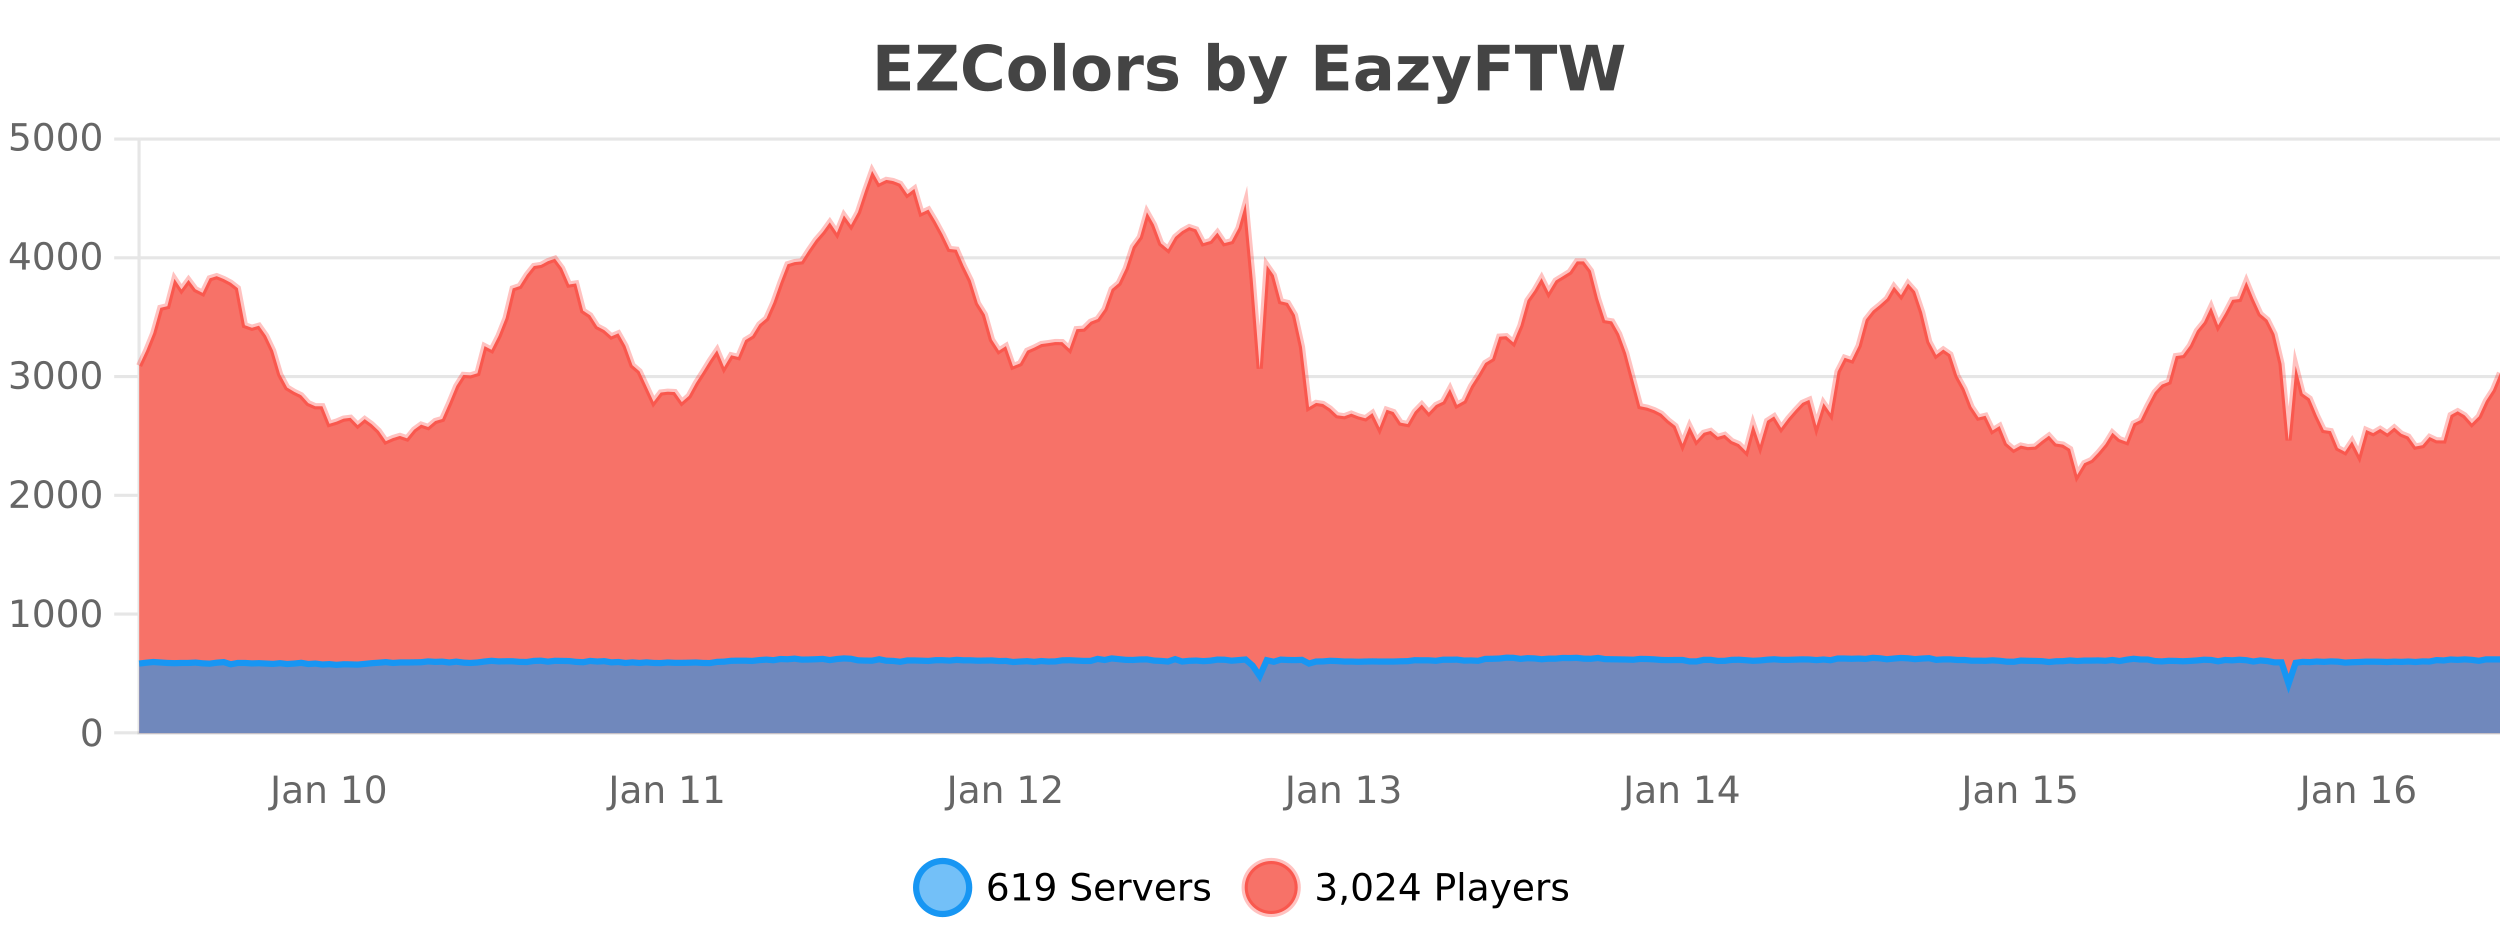 <?xml version="1.0" encoding="UTF-8"?>
<svg xmlns="http://www.w3.org/2000/svg" xmlns:xlink="http://www.w3.org/1999/xlink" width="800pt" height="300pt" viewBox="0 0 800 300" version="1.1">
<defs>
<clipPath id="clip1">
  <path d="M 264 263 L 339 263 L 339 300 L 264 300 Z M 264 263 "/>
</clipPath>
<clipPath id="clip2">
  <path d="M 370 263 L 444 263 L 444 300 L 370 300 Z M 370 263 "/>
</clipPath>
<clipPath id="clip3">
  <path d="M 44.539 54 L 800 54 L 800 234.602 L 44.539 234.602 Z M 44.539 54 "/>
</clipPath>
<clipPath id="clip4">
  <path d="M 43.539 43 L 800 43 L 800 181 L 43.539 181 Z M 43.539 43 "/>
</clipPath>
<clipPath id="clip5">
  <path d="M 44.539 210 L 800 210 L 800 234.602 L 44.539 234.602 Z M 44.539 210 "/>
</clipPath>
<clipPath id="clip6">
  <path d="M 43.539 182 L 800 182 L 800 235.602 L 43.539 235.602 Z M 43.539 182 "/>
</clipPath>
</defs>
<g id="surface36296">
<rect x="0" y="0" width="800" height="300" style="fill:rgb(100%,100%,100%);fill-opacity:1;stroke:none;"/>
<path style="fill:none;stroke-width:1;stroke-linecap:butt;stroke-linejoin:miter;stroke:rgb(0%,0%,0%);stroke-opacity:0.098;stroke-miterlimit:10;" d="M 45 234.5 L 800 234.5 "/>
<path style="fill:none;stroke-width:1;stroke-linecap:butt;stroke-linejoin:miter;stroke:rgb(0%,0%,0%);stroke-opacity:0.098;stroke-miterlimit:10;" d="M 36.539 234.5 L 44 234.5 "/>
<path style="fill:none;stroke-width:1;stroke-linecap:butt;stroke-linejoin:miter;stroke:rgb(0%,0%,0%);stroke-opacity:0.098;stroke-miterlimit:10;" d="M 45 196.5 L 800 196.5 "/>
<path style="fill:none;stroke-width:1;stroke-linecap:butt;stroke-linejoin:miter;stroke:rgb(0%,0%,0%);stroke-opacity:0.098;stroke-miterlimit:10;" d="M 36.539 196.5 L 44 196.5 "/>
<path style="fill:none;stroke-width:1;stroke-linecap:butt;stroke-linejoin:miter;stroke:rgb(0%,0%,0%);stroke-opacity:0.098;stroke-miterlimit:10;" d="M 45 158.5 L 800 158.5 "/>
<path style="fill:none;stroke-width:1;stroke-linecap:butt;stroke-linejoin:miter;stroke:rgb(0%,0%,0%);stroke-opacity:0.098;stroke-miterlimit:10;" d="M 36.539 158.5 L 44 158.5 "/>
<path style="fill:none;stroke-width:1;stroke-linecap:butt;stroke-linejoin:miter;stroke:rgb(0%,0%,0%);stroke-opacity:0.098;stroke-miterlimit:10;" d="M 45 120.5 L 800 120.5 "/>
<path style="fill:none;stroke-width:1;stroke-linecap:butt;stroke-linejoin:miter;stroke:rgb(0%,0%,0%);stroke-opacity:0.098;stroke-miterlimit:10;" d="M 36.539 120.5 L 44 120.5 "/>
<path style="fill:none;stroke-width:1;stroke-linecap:butt;stroke-linejoin:miter;stroke:rgb(0%,0%,0%);stroke-opacity:0.098;stroke-miterlimit:10;" d="M 45 82.5 L 800 82.5 "/>
<path style="fill:none;stroke-width:1;stroke-linecap:butt;stroke-linejoin:miter;stroke:rgb(0%,0%,0%);stroke-opacity:0.098;stroke-miterlimit:10;" d="M 36.539 82.5 L 44 82.5 "/>
<path style="fill:none;stroke-width:1;stroke-linecap:butt;stroke-linejoin:miter;stroke:rgb(0%,0%,0%);stroke-opacity:0.098;stroke-miterlimit:10;" d="M 45 44.5 L 800 44.5 "/>
<path style="fill:none;stroke-width:1;stroke-linecap:butt;stroke-linejoin:miter;stroke:rgb(0%,0%,0%);stroke-opacity:0.098;stroke-miterlimit:10;" d="M 36.539 44.5 L 44 44.5 "/>
<path style=" stroke:none;fill-rule:nonzero;fill:rgb(9.02%,58.824%,95.294%);fill-opacity:0.6;" d="M 310.129 284 C 310.129 288.688 306.328 292.484 301.645 292.484 C 296.957 292.484 293.16 288.688 293.16 284 C 293.16 279.312 296.957 275.516 301.645 275.516 C 306.328 275.516 310.129 279.312 310.129 284 Z M 310.129 284 "/>
<g clip-path="url(#clip1)" clip-rule="nonzero">
<path style="fill:none;stroke-width:2;stroke-linecap:butt;stroke-linejoin:miter;stroke:rgb(9.02%,58.824%,95.294%);stroke-opacity:1;stroke-miterlimit:10;" d="M 310.129 284 C 310.129 288.688 306.328 292.484 301.645 292.484 C 296.957 292.484 293.16 288.688 293.16 284 C 293.16 279.312 296.957 275.516 301.645 275.516 C 306.328 275.516 310.129 279.312 310.129 284 Z M 310.129 284 "/>
</g>
<path style=" stroke:none;fill-rule:nonzero;fill:rgb(0%,0%,0%);fill-opacity:1;" d="M 319.43 283.312 C 318.898 283.312 318.477 283.496 318.164 283.859 C 317.852 284.227 317.695 284.719 317.695 285.344 C 317.695 285.98 317.852 286.48 318.164 286.844 C 318.477 287.211 318.898 287.391 319.43 287.391 C 319.961 287.391 320.375 287.211 320.68 286.844 C 320.992 286.48 321.148 285.98 321.148 285.344 C 321.148 284.719 320.992 284.227 320.68 283.859 C 320.375 283.496 319.961 283.312 319.43 283.312 Z M 321.773 279.594 L 321.773 280.672 C 321.469 280.539 321.168 280.434 320.867 280.359 C 320.562 280.289 320.266 280.25 319.977 280.25 C 319.195 280.25 318.594 280.516 318.18 281.047 C 317.773 281.57 317.539 282.359 317.477 283.422 C 317.703 283.09 317.992 282.836 318.336 282.656 C 318.688 282.469 319.074 282.375 319.492 282.375 C 320.367 282.375 321.059 282.641 321.57 283.172 C 322.078 283.703 322.336 284.43 322.336 285.344 C 322.336 286.25 322.07 286.977 321.539 287.516 C 321.008 288.059 320.305 288.328 319.43 288.328 C 318.406 288.328 317.633 287.945 317.102 287.172 C 316.57 286.391 316.305 285.266 316.305 283.797 C 316.305 282.414 316.633 281.309 317.289 280.484 C 317.945 279.664 318.824 279.25 319.93 279.25 C 320.219 279.25 320.516 279.281 320.82 279.344 C 321.121 279.398 321.438 279.48 321.773 279.594 Z M 324.578 287.156 L 326.516 287.156 L 326.516 280.484 L 324.406 280.906 L 324.406 279.828 L 326.5 279.406 L 327.688 279.406 L 327.688 287.156 L 329.625 287.156 L 329.625 288.156 L 324.578 288.156 Z M 332.039 287.969 L 332.039 286.891 C 332.34 287.039 332.641 287.148 332.945 287.219 C 333.246 287.293 333.547 287.328 333.852 287.328 C 334.633 287.328 335.227 287.07 335.633 286.547 C 336.047 286.016 336.281 285.215 336.336 284.141 C 336.117 284.484 335.828 284.746 335.477 284.922 C 335.133 285.102 334.746 285.188 334.32 285.188 C 333.445 285.188 332.75 284.93 332.242 284.406 C 331.73 283.875 331.477 283.148 331.477 282.219 C 331.477 281.324 331.742 280.605 332.273 280.062 C 332.805 279.523 333.512 279.25 334.398 279.25 C 335.406 279.25 336.18 279.641 336.711 280.422 C 337.25 281.195 337.523 282.32 337.523 283.797 C 337.523 285.172 337.195 286.273 336.539 287.094 C 335.883 287.918 335 288.328 333.898 288.328 C 333.594 288.328 333.293 288.297 332.992 288.234 C 332.688 288.18 332.371 288.094 332.039 287.969 Z M 334.398 284.266 C 334.93 284.266 335.352 284.086 335.664 283.719 C 335.977 283.355 336.133 282.855 336.133 282.219 C 336.133 281.594 335.977 281.102 335.664 280.734 C 335.352 280.371 334.93 280.188 334.398 280.188 C 333.867 280.188 333.445 280.371 333.133 280.734 C 332.828 281.102 332.68 281.594 332.68 282.219 C 332.68 282.855 332.828 283.355 333.133 283.719 C 333.445 284.086 333.867 284.266 334.398 284.266 Z M 348.602 279.688 L 348.602 280.844 C 348.152 280.637 347.727 280.48 347.32 280.375 C 346.922 280.262 346.543 280.203 346.18 280.203 C 345.531 280.203 345.031 280.328 344.68 280.578 C 344.336 280.828 344.164 281.188 344.164 281.656 C 344.164 282.043 344.277 282.336 344.508 282.531 C 344.734 282.73 345.18 282.887 345.836 283 L 346.539 283.156 C 347.422 283.324 348.074 283.621 348.492 284.047 C 348.918 284.465 349.133 285.027 349.133 285.734 C 349.133 286.59 348.844 287.234 348.273 287.672 C 347.711 288.109 346.875 288.328 345.773 288.328 C 345.367 288.328 344.93 288.281 344.461 288.188 C 343.992 288.094 343.508 287.953 343.008 287.766 L 343.008 286.547 C 343.484 286.82 343.953 287.023 344.414 287.156 C 344.883 287.293 345.336 287.359 345.773 287.359 C 346.449 287.359 346.969 287.23 347.336 286.969 C 347.711 286.699 347.898 286.32 347.898 285.828 C 347.898 285.402 347.762 285.07 347.492 284.828 C 347.23 284.578 346.797 284.398 346.195 284.281 L 345.477 284.141 C 344.59 283.965 343.949 283.688 343.555 283.312 C 343.168 282.938 342.977 282.418 342.977 281.75 C 342.977 280.969 343.246 280.359 343.789 279.922 C 344.328 279.477 345.078 279.25 346.039 279.25 C 346.453 279.25 346.871 279.289 347.289 279.359 C 347.715 279.434 348.152 279.543 348.602 279.688 Z M 356.547 284.609 L 356.547 285.125 L 351.578 285.125 C 351.629 285.875 351.852 286.445 352.25 286.828 C 352.656 287.215 353.211 287.406 353.922 287.406 C 354.336 287.406 354.738 287.359 355.125 287.266 C 355.52 287.164 355.91 287.008 356.297 286.797 L 356.297 287.828 C 355.898 287.984 355.5 288.105 355.094 288.188 C 354.688 288.281 354.273 288.328 353.859 288.328 C 352.816 288.328 351.988 288.027 351.375 287.422 C 350.758 286.809 350.453 285.98 350.453 284.938 C 350.453 283.867 350.742 283.016 351.328 282.391 C 351.91 281.758 352.691 281.438 353.672 281.438 C 354.555 281.438 355.254 281.727 355.766 282.297 C 356.285 282.859 356.547 283.633 356.547 284.609 Z M 355.469 284.281 C 355.457 283.699 355.289 283.23 354.969 282.875 C 354.645 282.523 354.219 282.344 353.688 282.344 C 353.082 282.344 352.598 282.516 352.234 282.859 C 351.879 283.203 351.676 283.684 351.625 284.297 Z M 362.117 282.594 C 361.992 282.531 361.855 282.484 361.711 282.453 C 361.574 282.414 361.418 282.391 361.242 282.391 C 360.637 282.391 360.168 282.59 359.836 282.984 C 359.512 283.383 359.352 283.953 359.352 284.703 L 359.352 288.156 L 358.273 288.156 L 358.273 281.594 L 359.352 281.594 L 359.352 282.609 C 359.578 282.215 359.875 281.922 360.242 281.734 C 360.605 281.539 361.047 281.438 361.57 281.438 C 361.641 281.438 361.719 281.445 361.805 281.453 C 361.898 281.465 361.996 281.48 362.102 281.5 Z M 362.469 281.594 L 363.609 281.594 L 365.656 287.094 L 367.719 281.594 L 368.859 281.594 L 366.391 288.156 L 364.922 288.156 Z M 375.961 284.609 L 375.961 285.125 L 370.992 285.125 C 371.043 285.875 371.266 286.445 371.664 286.828 C 372.07 287.215 372.625 287.406 373.336 287.406 C 373.75 287.406 374.152 287.359 374.539 287.266 C 374.934 287.164 375.324 287.008 375.711 286.797 L 375.711 287.828 C 375.312 287.984 374.914 288.105 374.508 288.188 C 374.102 288.281 373.688 288.328 373.273 288.328 C 372.23 288.328 371.402 288.027 370.789 287.422 C 370.172 286.809 369.867 285.98 369.867 284.938 C 369.867 283.867 370.156 283.016 370.742 282.391 C 371.324 281.758 372.105 281.438 373.086 281.438 C 373.969 281.438 374.668 281.727 375.18 282.297 C 375.699 282.859 375.961 283.633 375.961 284.609 Z M 374.883 284.281 C 374.871 283.699 374.703 283.23 374.383 282.875 C 374.059 282.523 373.633 282.344 373.102 282.344 C 372.496 282.344 372.012 282.516 371.648 282.859 C 371.293 283.203 371.09 283.684 371.039 284.297 Z M 381.531 282.594 C 381.406 282.531 381.27 282.484 381.125 282.453 C 380.988 282.414 380.832 282.391 380.656 282.391 C 380.051 282.391 379.582 282.59 379.25 282.984 C 378.926 283.383 378.766 283.953 378.766 284.703 L 378.766 288.156 L 377.688 288.156 L 377.688 281.594 L 378.766 281.594 L 378.766 282.609 C 378.992 282.215 379.289 281.922 379.656 281.734 C 380.02 281.539 380.461 281.438 380.984 281.438 C 381.055 281.438 381.133 281.445 381.219 281.453 C 381.312 281.465 381.41 281.48 381.516 281.5 Z M 386.844 281.781 L 386.844 282.812 C 386.539 282.656 386.223 282.543 385.891 282.469 C 385.566 282.387 385.227 282.344 384.875 282.344 C 384.344 282.344 383.941 282.43 383.672 282.594 C 383.398 282.75 383.266 282.996 383.266 283.328 C 383.266 283.578 383.359 283.777 383.547 283.922 C 383.742 284.059 384.133 284.188 384.719 284.312 L 385.078 284.406 C 385.848 284.562 386.395 284.793 386.719 285.094 C 387.039 285.398 387.203 285.812 387.203 286.344 C 387.203 286.961 386.957 287.445 386.469 287.797 C 385.988 288.152 385.328 288.328 384.484 288.328 C 384.129 288.328 383.758 288.289 383.375 288.219 C 383 288.156 382.602 288.059 382.188 287.922 L 382.188 286.797 C 382.582 287.008 382.973 287.164 383.359 287.266 C 383.742 287.371 384.129 287.422 384.516 287.422 C 385.016 287.422 385.398 287.34 385.672 287.172 C 385.953 286.996 386.094 286.746 386.094 286.422 C 386.094 286.133 385.992 285.906 385.797 285.75 C 385.598 285.594 385.164 285.445 384.5 285.297 L 384.125 285.219 C 383.457 285.074 382.973 284.855 382.672 284.562 C 382.379 284.273 382.234 283.875 382.234 283.375 C 382.234 282.75 382.453 282.273 382.891 281.938 C 383.328 281.605 383.945 281.438 384.75 281.438 C 385.145 281.438 385.52 281.469 385.875 281.531 C 386.227 281.586 386.551 281.668 386.844 281.781 Z M 311.645 277.016 "/>
<path style=" stroke:none;fill-rule:nonzero;fill:rgb(96.863%,44.706%,40.784%);fill-opacity:1;" d="M 415.266 284 C 415.266 288.688 411.465 292.484 406.781 292.484 C 402.094 292.484 398.297 288.688 398.297 284 C 398.297 279.312 402.094 275.516 406.781 275.516 C 411.465 275.516 415.266 279.312 415.266 284 Z M 415.266 284 "/>
<g clip-path="url(#clip2)" clip-rule="nonzero">
<path style="fill:none;stroke-width:2;stroke-linecap:butt;stroke-linejoin:miter;stroke:rgb(100%,4.706%,0%);stroke-opacity:0.247;stroke-miterlimit:10;" d="M 415.266 284 C 415.266 288.688 411.465 292.484 406.781 292.484 C 402.094 292.484 398.297 288.688 398.297 284 C 398.297 279.312 402.094 275.516 406.781 275.516 C 411.465 275.516 415.266 279.312 415.266 284 Z M 415.266 284 "/>
</g>
<path style=" stroke:none;fill-rule:nonzero;fill:rgb(0%,0%,0%);fill-opacity:1;" d="M 425.469 283.438 C 426.031 283.562 426.469 283.82 426.781 284.203 C 427.102 284.578 427.266 285.047 427.266 285.609 C 427.266 286.477 426.969 287.148 426.375 287.625 C 425.781 288.094 424.938 288.328 423.844 288.328 C 423.477 288.328 423.098 288.289 422.703 288.219 C 422.316 288.148 421.922 288.039 421.516 287.891 L 421.516 286.75 C 421.836 286.938 422.191 287.086 422.578 287.188 C 422.973 287.281 423.383 287.328 423.812 287.328 C 424.551 287.328 425.113 287.184 425.5 286.891 C 425.895 286.602 426.094 286.172 426.094 285.609 C 426.094 285.102 425.91 284.699 425.547 284.406 C 425.18 284.117 424.68 283.969 424.047 283.969 L 423.016 283.969 L 423.016 283 L 424.094 283 C 424.664 283 425.109 282.887 425.422 282.656 C 425.734 282.418 425.891 282.078 425.891 281.641 C 425.891 281.195 425.727 280.852 425.406 280.609 C 425.094 280.371 424.641 280.25 424.047 280.25 C 423.711 280.25 423.359 280.289 422.984 280.359 C 422.617 280.422 422.211 280.527 421.766 280.672 L 421.766 279.625 C 422.223 279.5 422.645 279.406 423.031 279.344 C 423.426 279.281 423.797 279.25 424.141 279.25 C 425.047 279.25 425.758 279.453 426.281 279.859 C 426.801 280.266 427.062 280.82 427.062 281.516 C 427.062 282.008 426.922 282.418 426.641 282.75 C 426.367 283.086 425.977 283.312 425.469 283.438 Z M 429.637 286.672 L 430.871 286.672 L 430.871 287.672 L 429.918 289.547 L 429.152 289.547 L 429.637 287.672 Z M 435.859 280.188 C 435.254 280.188 434.797 280.492 434.484 281.094 C 434.18 281.688 434.031 282.59 434.031 283.797 C 434.031 284.996 434.18 285.898 434.484 286.5 C 434.797 287.094 435.254 287.391 435.859 287.391 C 436.473 287.391 436.93 287.094 437.234 286.5 C 437.547 285.898 437.703 284.996 437.703 283.797 C 437.703 282.59 437.547 281.688 437.234 281.094 C 436.93 280.492 436.473 280.188 435.859 280.188 Z M 435.859 279.25 C 436.836 279.25 437.586 279.641 438.109 280.422 C 438.629 281.195 438.891 282.32 438.891 283.797 C 438.891 285.266 438.629 286.391 438.109 287.172 C 437.586 287.945 436.836 288.328 435.859 288.328 C 434.879 288.328 434.129 287.945 433.609 287.172 C 433.098 286.391 432.844 285.266 432.844 283.797 C 432.844 282.32 433.098 281.195 433.609 280.422 C 434.129 279.641 434.879 279.25 435.859 279.25 Z M 441.977 287.156 L 446.117 287.156 L 446.117 288.156 L 440.555 288.156 L 440.555 287.156 C 441 286.699 441.609 286.078 442.383 285.297 C 443.164 284.508 443.652 283.996 443.852 283.766 C 444.234 283.352 444.5 282.996 444.648 282.703 C 444.805 282.402 444.883 282.109 444.883 281.828 C 444.883 281.359 444.715 280.98 444.383 280.688 C 444.059 280.398 443.637 280.25 443.117 280.25 C 442.742 280.25 442.344 280.312 441.93 280.438 C 441.523 280.562 441.086 280.762 440.617 281.031 L 440.617 279.828 C 441.094 279.641 441.539 279.5 441.945 279.406 C 442.359 279.305 442.742 279.25 443.086 279.25 C 443.992 279.25 444.715 279.48 445.258 279.938 C 445.797 280.387 446.07 280.992 446.07 281.75 C 446.07 282.105 446 282.445 445.867 282.766 C 445.73 283.09 445.484 283.469 445.133 283.906 C 445.027 284.023 444.715 284.352 444.195 284.891 C 443.672 285.434 442.934 286.188 441.977 287.156 Z M 451.844 280.438 L 448.859 285.109 L 451.844 285.109 Z M 451.531 279.406 L 453.031 279.406 L 453.031 285.109 L 454.281 285.109 L 454.281 286.094 L 453.031 286.094 L 453.031 288.156 L 451.844 288.156 L 451.844 286.094 L 447.906 286.094 L 447.906 284.953 Z M 461.125 280.375 L 461.125 283.672 L 462.609 283.672 C 463.16 283.672 463.586 283.531 463.891 283.25 C 464.191 282.961 464.344 282.547 464.344 282.016 C 464.344 281.496 464.191 281.094 463.891 280.812 C 463.586 280.523 463.16 280.375 462.609 280.375 Z M 459.938 279.406 L 462.609 279.406 C 463.598 279.406 464.344 279.633 464.844 280.078 C 465.344 280.516 465.594 281.164 465.594 282.016 C 465.594 282.883 465.344 283.539 464.844 283.984 C 464.344 284.422 463.598 284.641 462.609 284.641 L 461.125 284.641 L 461.125 288.156 L 459.938 288.156 Z M 467.125 279.031 L 468.203 279.031 L 468.203 288.156 L 467.125 288.156 Z M 473.445 284.859 C 472.578 284.859 471.977 284.961 471.633 285.156 C 471.297 285.355 471.133 285.695 471.133 286.172 C 471.133 286.559 471.258 286.867 471.508 287.094 C 471.766 287.312 472.109 287.422 472.539 287.422 C 473.141 287.422 473.621 287.215 473.977 286.797 C 474.34 286.371 474.523 285.805 474.523 285.094 L 474.523 284.859 Z M 475.602 284.406 L 475.602 288.156 L 474.523 288.156 L 474.523 287.156 C 474.273 287.555 473.965 287.852 473.602 288.047 C 473.234 288.234 472.789 288.328 472.258 288.328 C 471.578 288.328 471.043 288.141 470.648 287.766 C 470.25 287.383 470.055 286.875 470.055 286.25 C 470.055 285.512 470.297 284.953 470.789 284.578 C 471.289 284.203 472.027 284.016 473.008 284.016 L 474.523 284.016 L 474.523 283.906 C 474.523 283.406 474.355 283.023 474.023 282.75 C 473.699 282.48 473.246 282.344 472.664 282.344 C 472.289 282.344 471.918 282.391 471.555 282.484 C 471.199 282.578 470.859 282.715 470.539 282.891 L 470.539 281.891 C 470.934 281.734 471.312 281.621 471.68 281.547 C 472.055 281.477 472.418 281.438 472.773 281.438 C 473.719 281.438 474.43 281.684 474.898 282.172 C 475.367 282.664 475.602 283.406 475.602 284.406 Z M 480.547 288.766 C 480.242 289.547 479.945 290.055 479.656 290.297 C 479.363 290.535 478.977 290.656 478.5 290.656 L 477.641 290.656 L 477.641 289.75 L 478.266 289.75 C 478.566 289.75 478.797 289.676 478.953 289.531 C 479.117 289.395 479.301 289.066 479.5 288.547 L 479.703 288.047 L 477.047 281.594 L 478.188 281.594 L 480.234 286.719 L 482.297 281.594 L 483.438 281.594 Z M 490.539 284.609 L 490.539 285.125 L 485.57 285.125 C 485.621 285.875 485.844 286.445 486.242 286.828 C 486.648 287.215 487.203 287.406 487.914 287.406 C 488.328 287.406 488.73 287.359 489.117 287.266 C 489.512 287.164 489.902 287.008 490.289 286.797 L 490.289 287.828 C 489.891 287.984 489.492 288.105 489.086 288.188 C 488.68 288.281 488.266 288.328 487.852 288.328 C 486.809 288.328 485.98 288.027 485.367 287.422 C 484.75 286.809 484.445 285.98 484.445 284.938 C 484.445 283.867 484.734 283.016 485.32 282.391 C 485.902 281.758 486.684 281.438 487.664 281.438 C 488.547 281.438 489.246 281.727 489.758 282.297 C 490.277 282.859 490.539 283.633 490.539 284.609 Z M 489.461 284.281 C 489.449 283.699 489.281 283.23 488.961 282.875 C 488.637 282.523 488.211 282.344 487.68 282.344 C 487.074 282.344 486.59 282.516 486.227 282.859 C 485.871 283.203 485.668 283.684 485.617 284.297 Z M 496.109 282.594 C 495.984 282.531 495.848 282.484 495.703 282.453 C 495.566 282.414 495.41 282.391 495.234 282.391 C 494.629 282.391 494.16 282.59 493.828 282.984 C 493.504 283.383 493.344 283.953 493.344 284.703 L 493.344 288.156 L 492.266 288.156 L 492.266 281.594 L 493.344 281.594 L 493.344 282.609 C 493.57 282.215 493.867 281.922 494.234 281.734 C 494.598 281.539 495.039 281.438 495.562 281.438 C 495.633 281.438 495.711 281.445 495.797 281.453 C 495.891 281.465 495.988 281.48 496.094 281.5 Z M 501.418 281.781 L 501.418 282.812 C 501.113 282.656 500.797 282.543 500.465 282.469 C 500.141 282.387 499.801 282.344 499.449 282.344 C 498.918 282.344 498.516 282.43 498.246 282.594 C 497.973 282.75 497.84 282.996 497.84 283.328 C 497.84 283.578 497.934 283.777 498.121 283.922 C 498.316 284.059 498.707 284.188 499.293 284.312 L 499.652 284.406 C 500.422 284.562 500.969 284.793 501.293 285.094 C 501.613 285.398 501.777 285.812 501.777 286.344 C 501.777 286.961 501.531 287.445 501.043 287.797 C 500.562 288.152 499.902 288.328 499.059 288.328 C 498.703 288.328 498.332 288.289 497.949 288.219 C 497.574 288.156 497.176 288.059 496.762 287.922 L 496.762 286.797 C 497.156 287.008 497.547 287.164 497.934 287.266 C 498.316 287.371 498.703 287.422 499.09 287.422 C 499.59 287.422 499.973 287.34 500.246 287.172 C 500.527 286.996 500.668 286.746 500.668 286.422 C 500.668 286.133 500.566 285.906 500.371 285.75 C 500.172 285.594 499.738 285.445 499.074 285.297 L 498.699 285.219 C 498.031 285.074 497.547 284.855 497.246 284.562 C 496.953 284.273 496.809 283.875 496.809 283.375 C 496.809 282.75 497.027 282.273 497.465 281.938 C 497.902 281.605 498.52 281.438 499.324 281.438 C 499.719 281.438 500.094 281.469 500.449 281.531 C 500.801 281.586 501.125 281.668 501.418 281.781 Z M 416.781 277.016 "/>
<path style=" stroke:none;fill-rule:nonzero;fill:rgb(26.667%,26.667%,26.667%);fill-opacity:1;" d="M 280.844 14.344 L 290.984 14.344 L 290.984 17.188 L 284.594 17.188 L 284.594 19.891 L 290.609 19.891 L 290.609 22.734 L 284.594 22.734 L 284.594 26.078 L 291.203 26.078 L 291.203 28.922 L 280.844 28.922 Z M 293.789 14.344 L 306.039 14.344 L 306.039 16.609 L 298.227 26.078 L 306.273 26.078 L 306.273 28.922 L 293.57 28.922 L 293.57 26.641 L 301.383 17.188 L 293.789 17.188 Z M 320.57 28.125 C 319.871 28.48 319.148 28.746 318.398 28.922 C 317.656 29.109 316.875 29.203 316.055 29.203 C 313.625 29.203 311.703 28.527 310.289 27.172 C 308.871 25.809 308.164 23.965 308.164 21.641 C 308.164 19.32 308.871 17.48 310.289 16.125 C 311.703 14.762 313.625 14.078 316.055 14.078 C 316.875 14.078 317.656 14.172 318.398 14.359 C 319.148 14.539 319.871 14.805 320.57 15.156 L 320.57 18.172 C 319.871 17.703 319.184 17.359 318.508 17.141 C 317.828 16.914 317.117 16.797 316.367 16.797 C 315.023 16.797 313.965 17.23 313.195 18.094 C 312.434 18.949 312.055 20.133 312.055 21.641 C 312.055 23.152 312.434 24.34 313.195 25.203 C 313.965 26.059 315.023 26.484 316.367 26.484 C 317.117 26.484 317.828 26.375 318.508 26.156 C 319.184 25.93 319.871 25.578 320.57 25.109 Z M 328.734 20.219 C 327.953 20.219 327.359 20.5 326.953 21.062 C 326.547 21.617 326.344 22.418 326.344 23.469 C 326.344 24.512 326.547 25.312 326.953 25.875 C 327.359 26.43 327.953 26.703 328.734 26.703 C 329.492 26.703 330.07 26.43 330.469 25.875 C 330.875 25.312 331.078 24.512 331.078 23.469 C 331.078 22.418 330.875 21.617 330.469 21.062 C 330.07 20.5 329.492 20.219 328.734 20.219 Z M 328.734 17.719 C 330.609 17.719 332.07 18.23 333.125 19.25 C 334.188 20.262 334.719 21.668 334.719 23.469 C 334.719 25.262 334.188 26.668 333.125 27.688 C 332.07 28.699 330.609 29.203 328.734 29.203 C 326.836 29.203 325.359 28.699 324.297 27.688 C 323.234 26.668 322.703 25.262 322.703 23.469 C 322.703 21.668 323.234 20.262 324.297 19.25 C 325.359 18.23 326.836 17.719 328.734 17.719 Z M 337.27 13.719 L 340.754 13.719 L 340.754 28.922 L 337.27 28.922 Z M 349.328 20.219 C 348.547 20.219 347.953 20.5 347.547 21.062 C 347.141 21.617 346.938 22.418 346.938 23.469 C 346.938 24.512 347.141 25.312 347.547 25.875 C 347.953 26.43 348.547 26.703 349.328 26.703 C 350.086 26.703 350.664 26.43 351.062 25.875 C 351.469 25.312 351.672 24.512 351.672 23.469 C 351.672 22.418 351.469 21.617 351.062 21.062 C 350.664 20.5 350.086 20.219 349.328 20.219 Z M 349.328 17.719 C 351.203 17.719 352.664 18.23 353.719 19.25 C 354.781 20.262 355.312 21.668 355.312 23.469 C 355.312 25.262 354.781 26.668 353.719 27.688 C 352.664 28.699 351.203 29.203 349.328 29.203 C 347.43 29.203 345.953 28.699 344.891 27.688 C 343.828 26.668 343.297 25.262 343.297 23.469 C 343.297 21.668 343.828 20.262 344.891 19.25 C 345.953 18.23 347.43 17.719 349.328 17.719 Z M 365.992 20.969 C 365.68 20.824 365.371 20.719 365.07 20.656 C 364.766 20.586 364.465 20.547 364.164 20.547 C 363.258 20.547 362.559 20.836 362.07 21.406 C 361.59 21.98 361.352 22.805 361.352 23.875 L 361.352 28.922 L 357.867 28.922 L 357.867 17.984 L 361.352 17.984 L 361.352 19.781 C 361.797 19.062 362.312 18.543 362.898 18.219 C 363.48 17.887 364.18 17.719 364.992 17.719 C 365.117 17.719 365.246 17.727 365.383 17.734 C 365.516 17.746 365.715 17.766 365.977 17.797 Z M 376.258 18.328 L 376.258 20.984 C 375.516 20.672 374.797 20.438 374.102 20.281 C 373.402 20.125 372.742 20.047 372.117 20.047 C 371.461 20.047 370.969 20.133 370.648 20.297 C 370.324 20.465 370.164 20.719 370.164 21.062 C 370.164 21.344 370.281 21.559 370.523 21.703 C 370.773 21.852 371.211 21.961 371.836 22.031 L 372.461 22.125 C 374.25 22.355 375.453 22.73 376.07 23.25 C 376.684 23.773 376.992 24.59 376.992 25.703 C 376.992 26.871 376.559 27.746 375.695 28.328 C 374.84 28.914 373.562 29.203 371.867 29.203 C 371.137 29.203 370.387 29.145 369.617 29.031 C 368.844 28.918 368.055 28.746 367.242 28.516 L 367.242 25.859 C 367.938 26.203 368.652 26.461 369.383 26.625 C 370.109 26.793 370.855 26.875 371.617 26.875 C 372.305 26.875 372.82 26.781 373.164 26.594 C 373.508 26.406 373.68 26.125 373.68 25.75 C 373.68 25.438 373.559 25.211 373.32 25.062 C 373.078 24.906 372.605 24.789 371.898 24.703 L 371.289 24.625 C 369.727 24.43 368.633 24.07 368.008 23.547 C 367.383 23.016 367.07 22.215 367.07 21.141 C 367.07 19.984 367.465 19.125 368.258 18.562 C 369.059 18 370.277 17.719 371.914 17.719 C 372.559 17.719 373.234 17.773 373.945 17.875 C 374.652 17.969 375.422 18.121 376.258 18.328 Z M 392.406 26.672 C 393.156 26.672 393.727 26.402 394.125 25.859 C 394.52 25.309 394.719 24.512 394.719 23.469 C 394.719 22.43 394.52 21.637 394.125 21.094 C 393.727 20.543 393.156 20.266 392.406 20.266 C 391.656 20.266 391.078 20.543 390.672 21.094 C 390.273 21.637 390.078 22.43 390.078 23.469 C 390.078 24.5 390.273 25.293 390.672 25.844 C 391.078 26.398 391.656 26.672 392.406 26.672 Z M 390.078 19.578 C 390.566 18.945 391.102 18.477 391.688 18.172 C 392.27 17.871 392.941 17.719 393.703 17.719 C 395.055 17.719 396.164 18.258 397.031 19.328 C 397.895 20.402 398.328 21.781 398.328 23.469 C 398.328 25.148 397.895 26.523 397.031 27.594 C 396.164 28.668 395.055 29.203 393.703 29.203 C 392.941 29.203 392.27 29.051 391.688 28.75 C 391.102 28.449 390.566 27.98 390.078 27.344 L 390.078 28.922 L 386.594 28.922 L 386.594 13.719 L 390.078 13.719 Z M 399.477 17.984 L 402.961 17.984 L 405.914 25.406 L 408.414 17.984 L 411.898 17.984 L 407.305 29.953 C 406.844 31.172 406.305 32.02 405.68 32.5 C 405.062 32.988 404.258 33.234 403.258 33.234 L 401.227 33.234 L 401.227 30.938 L 402.32 30.938 C 402.914 30.938 403.344 30.844 403.617 30.656 C 403.887 30.469 404.094 30.129 404.242 29.641 L 404.352 29.344 Z M 421.07 14.344 L 431.211 14.344 L 431.211 17.188 L 424.82 17.188 L 424.82 19.891 L 430.836 19.891 L 430.836 22.734 L 424.82 22.734 L 424.82 26.078 L 431.43 26.078 L 431.43 28.922 L 421.07 28.922 Z M 439.465 24 C 438.734 24 438.188 24.125 437.824 24.375 C 437.457 24.617 437.277 24.98 437.277 25.469 C 437.277 25.906 437.422 26.25 437.715 26.5 C 438.016 26.75 438.426 26.875 438.949 26.875 C 439.605 26.875 440.156 26.641 440.605 26.172 C 441.062 25.703 441.293 25.117 441.293 24.406 L 441.293 24 Z M 444.809 22.688 L 444.809 28.922 L 441.293 28.922 L 441.293 27.297 C 440.824 27.965 440.293 28.449 439.699 28.75 C 439.113 29.051 438.402 29.203 437.559 29.203 C 436.434 29.203 435.516 28.875 434.809 28.219 C 434.098 27.555 433.746 26.695 433.746 25.641 C 433.746 24.359 434.184 23.422 435.059 22.828 C 435.941 22.227 437.332 21.922 439.23 21.922 L 441.293 21.922 L 441.293 21.641 C 441.293 21.09 441.074 20.688 440.637 20.438 C 440.199 20.18 439.516 20.047 438.59 20.047 C 437.84 20.047 437.141 20.125 436.496 20.281 C 435.848 20.43 435.25 20.648 434.699 20.938 L 434.699 18.281 C 435.449 18.094 436.199 17.953 436.949 17.859 C 437.707 17.766 438.469 17.719 439.23 17.719 C 441.199 17.719 442.621 18.109 443.496 18.891 C 444.371 19.664 444.809 20.93 444.809 22.688 Z M 447.523 17.984 L 457.07 17.984 L 457.07 20.422 L 451.305 26.422 L 457.07 26.422 L 457.07 28.922 L 447.289 28.922 L 447.289 26.484 L 453.039 20.484 L 447.523 20.484 Z M 458.273 17.984 L 461.758 17.984 L 464.711 25.406 L 467.211 17.984 L 470.695 17.984 L 466.102 29.953 C 465.641 31.172 465.102 32.02 464.477 32.5 C 463.859 32.988 463.055 33.234 462.055 33.234 L 460.023 33.234 L 460.023 30.938 L 461.117 30.938 C 461.711 30.938 462.141 30.844 462.414 30.656 C 462.684 30.469 462.891 30.129 463.039 29.641 L 463.148 29.344 Z M 472.906 14.344 L 483.047 14.344 L 483.047 17.188 L 476.656 17.188 L 476.656 19.891 L 482.672 19.891 L 482.672 22.734 L 476.656 22.734 L 476.656 28.922 L 472.906 28.922 Z M 484.816 14.344 L 498.254 14.344 L 498.254 17.188 L 493.426 17.188 L 493.426 28.922 L 489.66 28.922 L 489.66 17.188 L 484.816 17.188 Z M 498.961 14.344 L 502.57 14.344 L 505.086 24.938 L 507.586 14.344 L 511.211 14.344 L 513.711 24.938 L 516.227 14.344 L 519.805 14.344 L 516.367 28.922 L 512.023 28.922 L 509.383 17.844 L 506.773 28.922 L 502.43 28.922 Z M 279 10.359 "/>
<path style="fill:none;stroke-width:1;stroke-linecap:butt;stroke-linejoin:miter;stroke:rgb(0%,0%,0%);stroke-opacity:0.098;stroke-miterlimit:10;" d="M 44 234.5 L 801 234.5 "/>
<path style=" stroke:none;fill-rule:nonzero;fill:rgb(40%,40%,40%);fill-opacity:1;" d="M 87.598 248.203 L 88.785 248.203 L 88.785 256.344 C 88.785 257.395 88.582 258.16 88.176 258.641 C 87.777 259.117 87.137 259.359 86.254 259.359 L 85.801 259.359 L 85.801 258.359 L 86.176 258.359 C 86.695 258.359 87.059 258.211 87.27 257.922 C 87.488 257.629 87.598 257.102 87.598 256.344 Z M 94.074 253.656 C 93.207 253.656 92.605 253.758 92.262 253.953 C 91.926 254.152 91.762 254.492 91.762 254.969 C 91.762 255.355 91.887 255.664 92.137 255.891 C 92.395 256.109 92.738 256.219 93.168 256.219 C 93.77 256.219 94.25 256.012 94.605 255.594 C 94.969 255.168 95.152 254.602 95.152 253.891 L 95.152 253.656 Z M 96.23 253.203 L 96.23 256.953 L 95.152 256.953 L 95.152 255.953 C 94.902 256.352 94.594 256.648 94.23 256.844 C 93.863 257.031 93.418 257.125 92.887 257.125 C 92.207 257.125 91.672 256.938 91.277 256.562 C 90.879 256.18 90.684 255.672 90.684 255.047 C 90.684 254.309 90.926 253.75 91.418 253.375 C 91.918 253 92.656 252.812 93.637 252.812 L 95.152 252.812 L 95.152 252.703 C 95.152 252.203 94.984 251.82 94.652 251.547 C 94.328 251.277 93.875 251.141 93.293 251.141 C 92.918 251.141 92.547 251.188 92.184 251.281 C 91.828 251.375 91.488 251.512 91.168 251.688 L 91.168 250.688 C 91.562 250.531 91.941 250.418 92.309 250.344 C 92.684 250.273 93.047 250.234 93.402 250.234 C 94.348 250.234 95.059 250.48 95.527 250.969 C 95.996 251.461 96.23 252.203 96.23 253.203 Z M 103.914 252.984 L 103.914 256.953 L 102.836 256.953 L 102.836 253.031 C 102.836 252.406 102.711 251.945 102.461 251.641 C 102.219 251.328 101.859 251.172 101.383 251.172 C 100.797 251.172 100.336 251.359 99.992 251.734 C 99.656 252.102 99.492 252.605 99.492 253.25 L 99.492 256.953 L 98.414 256.953 L 98.414 250.391 L 99.492 250.391 L 99.492 251.406 C 99.75 251.012 100.055 250.719 100.398 250.531 C 100.75 250.336 101.156 250.234 101.617 250.234 C 102.367 250.234 102.934 250.469 103.32 250.938 C 103.715 251.398 103.914 252.078 103.914 252.984 Z M 110.223 255.953 L 112.16 255.953 L 112.16 249.281 L 110.051 249.703 L 110.051 248.625 L 112.145 248.203 L 113.332 248.203 L 113.332 255.953 L 115.27 255.953 L 115.27 256.953 L 110.223 256.953 Z M 120.188 248.984 C 119.582 248.984 119.125 249.289 118.812 249.891 C 118.508 250.484 118.359 251.387 118.359 252.594 C 118.359 253.793 118.508 254.695 118.812 255.297 C 119.125 255.891 119.582 256.188 120.188 256.188 C 120.801 256.188 121.258 255.891 121.562 255.297 C 121.875 254.695 122.031 253.793 122.031 252.594 C 122.031 251.387 121.875 250.484 121.562 249.891 C 121.258 249.289 120.801 248.984 120.188 248.984 Z M 120.188 248.047 C 121.164 248.047 121.914 248.438 122.438 249.219 C 122.957 249.992 123.219 251.117 123.219 252.594 C 123.219 254.062 122.957 255.188 122.438 255.969 C 121.914 256.742 121.164 257.125 120.188 257.125 C 119.207 257.125 118.457 256.742 117.938 255.969 C 117.426 255.188 117.172 254.062 117.172 252.594 C 117.172 251.117 117.426 249.992 117.938 249.219 C 118.457 248.438 119.207 248.047 120.188 248.047 Z M 86.426 245.816 "/>
<path style=" stroke:none;fill-rule:nonzero;fill:rgb(40%,40%,40%);fill-opacity:1;" d="M 195.844 248.203 L 197.031 248.203 L 197.031 256.344 C 197.031 257.395 196.828 258.16 196.422 258.641 C 196.023 259.117 195.383 259.359 194.5 259.359 L 194.047 259.359 L 194.047 258.359 L 194.422 258.359 C 194.941 258.359 195.305 258.211 195.516 257.922 C 195.734 257.629 195.844 257.102 195.844 256.344 Z M 202.32 253.656 C 201.453 253.656 200.852 253.758 200.508 253.953 C 200.172 254.152 200.008 254.492 200.008 254.969 C 200.008 255.355 200.133 255.664 200.383 255.891 C 200.641 256.109 200.984 256.219 201.414 256.219 C 202.016 256.219 202.496 256.012 202.852 255.594 C 203.215 255.168 203.398 254.602 203.398 253.891 L 203.398 253.656 Z M 204.477 253.203 L 204.477 256.953 L 203.398 256.953 L 203.398 255.953 C 203.148 256.352 202.84 256.648 202.477 256.844 C 202.109 257.031 201.664 257.125 201.133 257.125 C 200.453 257.125 199.918 256.938 199.523 256.562 C 199.125 256.18 198.93 255.672 198.93 255.047 C 198.93 254.309 199.172 253.75 199.664 253.375 C 200.164 253 200.902 252.812 201.883 252.812 L 203.398 252.812 L 203.398 252.703 C 203.398 252.203 203.23 251.82 202.898 251.547 C 202.574 251.277 202.121 251.141 201.539 251.141 C 201.164 251.141 200.793 251.188 200.43 251.281 C 200.074 251.375 199.734 251.512 199.414 251.688 L 199.414 250.688 C 199.809 250.531 200.188 250.418 200.555 250.344 C 200.93 250.273 201.293 250.234 201.648 250.234 C 202.594 250.234 203.305 250.48 203.773 250.969 C 204.242 251.461 204.477 252.203 204.477 253.203 Z M 212.156 252.984 L 212.156 256.953 L 211.078 256.953 L 211.078 253.031 C 211.078 252.406 210.953 251.945 210.703 251.641 C 210.461 251.328 210.102 251.172 209.625 251.172 C 209.039 251.172 208.578 251.359 208.234 251.734 C 207.898 252.102 207.734 252.605 207.734 253.25 L 207.734 256.953 L 206.656 256.953 L 206.656 250.391 L 207.734 250.391 L 207.734 251.406 C 207.992 251.012 208.297 250.719 208.641 250.531 C 208.992 250.336 209.398 250.234 209.859 250.234 C 210.609 250.234 211.176 250.469 211.562 250.938 C 211.957 251.398 212.156 252.078 212.156 252.984 Z M 218.469 255.953 L 220.406 255.953 L 220.406 249.281 L 218.297 249.703 L 218.297 248.625 L 220.391 248.203 L 221.578 248.203 L 221.578 255.953 L 223.516 255.953 L 223.516 256.953 L 218.469 256.953 Z M 226.102 255.953 L 228.039 255.953 L 228.039 249.281 L 225.93 249.703 L 225.93 248.625 L 228.023 248.203 L 229.211 248.203 L 229.211 255.953 L 231.148 255.953 L 231.148 256.953 L 226.102 256.953 Z M 194.672 245.816 "/>
<path style=" stroke:none;fill-rule:nonzero;fill:rgb(40%,40%,40%);fill-opacity:1;" d="M 304.09 248.203 L 305.277 248.203 L 305.277 256.344 C 305.277 257.395 305.074 258.16 304.668 258.641 C 304.27 259.117 303.629 259.359 302.746 259.359 L 302.293 259.359 L 302.293 258.359 L 302.668 258.359 C 303.188 258.359 303.551 258.211 303.762 257.922 C 303.98 257.629 304.09 257.102 304.09 256.344 Z M 310.566 253.656 C 309.699 253.656 309.098 253.758 308.754 253.953 C 308.418 254.152 308.254 254.492 308.254 254.969 C 308.254 255.355 308.379 255.664 308.629 255.891 C 308.887 256.109 309.23 256.219 309.66 256.219 C 310.262 256.219 310.742 256.012 311.098 255.594 C 311.461 255.168 311.645 254.602 311.645 253.891 L 311.645 253.656 Z M 312.723 253.203 L 312.723 256.953 L 311.645 256.953 L 311.645 255.953 C 311.395 256.352 311.086 256.648 310.723 256.844 C 310.355 257.031 309.91 257.125 309.379 257.125 C 308.699 257.125 308.164 256.938 307.77 256.562 C 307.371 256.18 307.176 255.672 307.176 255.047 C 307.176 254.309 307.418 253.75 307.91 253.375 C 308.41 253 309.148 252.812 310.129 252.812 L 311.645 252.812 L 311.645 252.703 C 311.645 252.203 311.477 251.82 311.145 251.547 C 310.82 251.277 310.367 251.141 309.785 251.141 C 309.41 251.141 309.039 251.188 308.676 251.281 C 308.32 251.375 307.98 251.512 307.66 251.688 L 307.66 250.688 C 308.055 250.531 308.434 250.418 308.801 250.344 C 309.176 250.273 309.539 250.234 309.895 250.234 C 310.84 250.234 311.551 250.48 312.02 250.969 C 312.488 251.461 312.723 252.203 312.723 253.203 Z M 320.406 252.984 L 320.406 256.953 L 319.328 256.953 L 319.328 253.031 C 319.328 252.406 319.203 251.945 318.953 251.641 C 318.711 251.328 318.352 251.172 317.875 251.172 C 317.289 251.172 316.828 251.359 316.484 251.734 C 316.148 252.102 315.984 252.605 315.984 253.25 L 315.984 256.953 L 314.906 256.953 L 314.906 250.391 L 315.984 250.391 L 315.984 251.406 C 316.242 251.012 316.547 250.719 316.891 250.531 C 317.242 250.336 317.648 250.234 318.109 250.234 C 318.859 250.234 319.426 250.469 319.812 250.938 C 320.207 251.398 320.406 252.078 320.406 252.984 Z M 326.715 255.953 L 328.652 255.953 L 328.652 249.281 L 326.543 249.703 L 326.543 248.625 L 328.637 248.203 L 329.824 248.203 L 329.824 255.953 L 331.762 255.953 L 331.762 256.953 L 326.715 256.953 Z M 335.164 255.953 L 339.305 255.953 L 339.305 256.953 L 333.742 256.953 L 333.742 255.953 C 334.188 255.496 334.797 254.875 335.57 254.094 C 336.352 253.305 336.84 252.793 337.039 252.562 C 337.422 252.148 337.688 251.793 337.836 251.5 C 337.992 251.199 338.07 250.906 338.07 250.625 C 338.07 250.156 337.902 249.777 337.57 249.484 C 337.246 249.195 336.824 249.047 336.305 249.047 C 335.93 249.047 335.531 249.109 335.117 249.234 C 334.711 249.359 334.273 249.559 333.805 249.828 L 333.805 248.625 C 334.281 248.438 334.727 248.297 335.133 248.203 C 335.547 248.102 335.93 248.047 336.273 248.047 C 337.18 248.047 337.902 248.277 338.445 248.734 C 338.984 249.184 339.258 249.789 339.258 250.547 C 339.258 250.902 339.188 251.242 339.055 251.562 C 338.918 251.887 338.672 252.266 338.32 252.703 C 338.215 252.82 337.902 253.148 337.383 253.688 C 336.859 254.23 336.121 254.984 335.164 255.953 Z M 302.918 245.816 "/>
<path style=" stroke:none;fill-rule:nonzero;fill:rgb(40%,40%,40%);fill-opacity:1;" d="M 412.336 248.203 L 413.523 248.203 L 413.523 256.344 C 413.523 257.395 413.32 258.16 412.914 258.641 C 412.516 259.117 411.875 259.359 410.992 259.359 L 410.539 259.359 L 410.539 258.359 L 410.914 258.359 C 411.434 258.359 411.797 258.211 412.008 257.922 C 412.227 257.629 412.336 257.102 412.336 256.344 Z M 418.812 253.656 C 417.945 253.656 417.344 253.758 417 253.953 C 416.664 254.152 416.5 254.492 416.5 254.969 C 416.5 255.355 416.625 255.664 416.875 255.891 C 417.133 256.109 417.477 256.219 417.906 256.219 C 418.508 256.219 418.988 256.012 419.344 255.594 C 419.707 255.168 419.891 254.602 419.891 253.891 L 419.891 253.656 Z M 420.969 253.203 L 420.969 256.953 L 419.891 256.953 L 419.891 255.953 C 419.641 256.352 419.332 256.648 418.969 256.844 C 418.602 257.031 418.156 257.125 417.625 257.125 C 416.945 257.125 416.41 256.938 416.016 256.562 C 415.617 256.18 415.422 255.672 415.422 255.047 C 415.422 254.309 415.664 253.75 416.156 253.375 C 416.656 253 417.395 252.812 418.375 252.812 L 419.891 252.812 L 419.891 252.703 C 419.891 252.203 419.723 251.82 419.391 251.547 C 419.066 251.277 418.613 251.141 418.031 251.141 C 417.656 251.141 417.285 251.188 416.922 251.281 C 416.566 251.375 416.227 251.512 415.906 251.688 L 415.906 250.688 C 416.301 250.531 416.68 250.418 417.047 250.344 C 417.422 250.273 417.785 250.234 418.141 250.234 C 419.086 250.234 419.797 250.48 420.266 250.969 C 420.734 251.461 420.969 252.203 420.969 253.203 Z M 428.648 252.984 L 428.648 256.953 L 427.57 256.953 L 427.57 253.031 C 427.57 252.406 427.445 251.945 427.195 251.641 C 426.953 251.328 426.594 251.172 426.117 251.172 C 425.531 251.172 425.07 251.359 424.727 251.734 C 424.391 252.102 424.227 252.605 424.227 253.25 L 424.227 256.953 L 423.148 256.953 L 423.148 250.391 L 424.227 250.391 L 424.227 251.406 C 424.484 251.012 424.789 250.719 425.133 250.531 C 425.484 250.336 425.891 250.234 426.352 250.234 C 427.102 250.234 427.668 250.469 428.055 250.938 C 428.449 251.398 428.648 252.078 428.648 252.984 Z M 434.961 255.953 L 436.898 255.953 L 436.898 249.281 L 434.789 249.703 L 434.789 248.625 L 436.883 248.203 L 438.07 248.203 L 438.07 255.953 L 440.008 255.953 L 440.008 256.953 L 434.961 256.953 Z M 445.984 252.234 C 446.547 252.359 446.984 252.617 447.297 253 C 447.617 253.375 447.781 253.844 447.781 254.406 C 447.781 255.273 447.484 255.945 446.891 256.422 C 446.297 256.891 445.453 257.125 444.359 257.125 C 443.992 257.125 443.613 257.086 443.219 257.016 C 442.832 256.945 442.438 256.836 442.031 256.688 L 442.031 255.547 C 442.352 255.734 442.707 255.883 443.094 255.984 C 443.488 256.078 443.898 256.125 444.328 256.125 C 445.066 256.125 445.629 255.98 446.016 255.688 C 446.41 255.398 446.609 254.969 446.609 254.406 C 446.609 253.898 446.426 253.496 446.062 253.203 C 445.695 252.914 445.195 252.766 444.562 252.766 L 443.531 252.766 L 443.531 251.797 L 444.609 251.797 C 445.18 251.797 445.625 251.684 445.938 251.453 C 446.25 251.215 446.406 250.875 446.406 250.438 C 446.406 249.992 446.242 249.648 445.922 249.406 C 445.609 249.168 445.156 249.047 444.562 249.047 C 444.227 249.047 443.875 249.086 443.5 249.156 C 443.133 249.219 442.727 249.324 442.281 249.469 L 442.281 248.422 C 442.738 248.297 443.16 248.203 443.547 248.141 C 443.941 248.078 444.312 248.047 444.656 248.047 C 445.562 248.047 446.273 248.25 446.797 248.656 C 447.316 249.062 447.578 249.617 447.578 250.312 C 447.578 250.805 447.438 251.215 447.156 251.547 C 446.883 251.883 446.492 252.109 445.984 252.234 Z M 411.164 245.816 "/>
<path style=" stroke:none;fill-rule:nonzero;fill:rgb(40%,40%,40%);fill-opacity:1;" d="M 520.578 248.203 L 521.766 248.203 L 521.766 256.344 C 521.766 257.395 521.562 258.16 521.156 258.641 C 520.758 259.117 520.117 259.359 519.234 259.359 L 518.781 259.359 L 518.781 258.359 L 519.156 258.359 C 519.676 258.359 520.039 258.211 520.25 257.922 C 520.469 257.629 520.578 257.102 520.578 256.344 Z M 527.055 253.656 C 526.188 253.656 525.586 253.758 525.242 253.953 C 524.906 254.152 524.742 254.492 524.742 254.969 C 524.742 255.355 524.867 255.664 525.117 255.891 C 525.375 256.109 525.719 256.219 526.148 256.219 C 526.75 256.219 527.23 256.012 527.586 255.594 C 527.949 255.168 528.133 254.602 528.133 253.891 L 528.133 253.656 Z M 529.211 253.203 L 529.211 256.953 L 528.133 256.953 L 528.133 255.953 C 527.883 256.352 527.574 256.648 527.211 256.844 C 526.844 257.031 526.398 257.125 525.867 257.125 C 525.188 257.125 524.652 256.938 524.258 256.562 C 523.859 256.18 523.664 255.672 523.664 255.047 C 523.664 254.309 523.906 253.75 524.398 253.375 C 524.898 253 525.637 252.812 526.617 252.812 L 528.133 252.812 L 528.133 252.703 C 528.133 252.203 527.965 251.82 527.633 251.547 C 527.309 251.277 526.855 251.141 526.273 251.141 C 525.898 251.141 525.527 251.188 525.164 251.281 C 524.809 251.375 524.469 251.512 524.148 251.688 L 524.148 250.688 C 524.543 250.531 524.922 250.418 525.289 250.344 C 525.664 250.273 526.027 250.234 526.383 250.234 C 527.328 250.234 528.039 250.48 528.508 250.969 C 528.977 251.461 529.211 252.203 529.211 253.203 Z M 536.891 252.984 L 536.891 256.953 L 535.812 256.953 L 535.812 253.031 C 535.812 252.406 535.688 251.945 535.438 251.641 C 535.195 251.328 534.836 251.172 534.359 251.172 C 533.773 251.172 533.312 251.359 532.969 251.734 C 532.633 252.102 532.469 252.605 532.469 253.25 L 532.469 256.953 L 531.391 256.953 L 531.391 250.391 L 532.469 250.391 L 532.469 251.406 C 532.727 251.012 533.031 250.719 533.375 250.531 C 533.727 250.336 534.133 250.234 534.594 250.234 C 535.344 250.234 535.91 250.469 536.297 250.938 C 536.691 251.398 536.891 252.078 536.891 252.984 Z M 543.203 255.953 L 545.141 255.953 L 545.141 249.281 L 543.031 249.703 L 543.031 248.625 L 545.125 248.203 L 546.312 248.203 L 546.312 255.953 L 548.25 255.953 L 548.25 256.953 L 543.203 256.953 Z M 553.883 249.234 L 550.898 253.906 L 553.883 253.906 Z M 553.57 248.203 L 555.07 248.203 L 555.07 253.906 L 556.32 253.906 L 556.32 254.891 L 555.07 254.891 L 555.07 256.953 L 553.883 256.953 L 553.883 254.891 L 549.945 254.891 L 549.945 253.75 Z M 519.406 245.816 "/>
<path style=" stroke:none;fill-rule:nonzero;fill:rgb(40%,40%,40%);fill-opacity:1;" d="M 628.824 248.203 L 630.012 248.203 L 630.012 256.344 C 630.012 257.395 629.809 258.16 629.402 258.641 C 629.004 259.117 628.363 259.359 627.48 259.359 L 627.027 259.359 L 627.027 258.359 L 627.402 258.359 C 627.922 258.359 628.285 258.211 628.496 257.922 C 628.715 257.629 628.824 257.102 628.824 256.344 Z M 635.301 253.656 C 634.434 253.656 633.832 253.758 633.488 253.953 C 633.152 254.152 632.988 254.492 632.988 254.969 C 632.988 255.355 633.113 255.664 633.363 255.891 C 633.621 256.109 633.965 256.219 634.395 256.219 C 634.996 256.219 635.477 256.012 635.832 255.594 C 636.195 255.168 636.379 254.602 636.379 253.891 L 636.379 253.656 Z M 637.457 253.203 L 637.457 256.953 L 636.379 256.953 L 636.379 255.953 C 636.129 256.352 635.82 256.648 635.457 256.844 C 635.09 257.031 634.645 257.125 634.113 257.125 C 633.434 257.125 632.898 256.938 632.504 256.562 C 632.105 256.18 631.91 255.672 631.91 255.047 C 631.91 254.309 632.152 253.75 632.645 253.375 C 633.145 253 633.883 252.812 634.863 252.812 L 636.379 252.812 L 636.379 252.703 C 636.379 252.203 636.211 251.82 635.879 251.547 C 635.555 251.277 635.102 251.141 634.52 251.141 C 634.145 251.141 633.773 251.188 633.41 251.281 C 633.055 251.375 632.715 251.512 632.395 251.688 L 632.395 250.688 C 632.789 250.531 633.168 250.418 633.535 250.344 C 633.91 250.273 634.273 250.234 634.629 250.234 C 635.574 250.234 636.285 250.48 636.754 250.969 C 637.223 251.461 637.457 252.203 637.457 253.203 Z M 645.141 252.984 L 645.141 256.953 L 644.062 256.953 L 644.062 253.031 C 644.062 252.406 643.938 251.945 643.688 251.641 C 643.445 251.328 643.086 251.172 642.609 251.172 C 642.023 251.172 641.562 251.359 641.219 251.734 C 640.883 252.102 640.719 252.605 640.719 253.25 L 640.719 256.953 L 639.641 256.953 L 639.641 250.391 L 640.719 250.391 L 640.719 251.406 C 640.977 251.012 641.281 250.719 641.625 250.531 C 641.977 250.336 642.383 250.234 642.844 250.234 C 643.594 250.234 644.16 250.469 644.547 250.938 C 644.941 251.398 645.141 252.078 645.141 252.984 Z M 651.449 255.953 L 653.387 255.953 L 653.387 249.281 L 651.277 249.703 L 651.277 248.625 L 653.371 248.203 L 654.559 248.203 L 654.559 255.953 L 656.496 255.953 L 656.496 256.953 L 651.449 256.953 Z M 658.898 248.203 L 663.539 248.203 L 663.539 249.203 L 659.977 249.203 L 659.977 251.344 C 660.152 251.281 660.324 251.242 660.492 251.219 C 660.668 251.188 660.84 251.172 661.008 251.172 C 661.984 251.172 662.762 251.445 663.336 251.984 C 663.906 252.516 664.195 253.234 664.195 254.141 C 664.195 255.09 663.898 255.824 663.305 256.344 C 662.719 256.867 661.898 257.125 660.836 257.125 C 660.461 257.125 660.078 257.094 659.695 257.031 C 659.32 256.969 658.93 256.875 658.523 256.75 L 658.523 255.562 C 658.875 255.75 659.242 255.891 659.617 255.984 C 659.992 256.078 660.387 256.125 660.805 256.125 C 661.48 256.125 662.016 255.949 662.414 255.594 C 662.809 255.242 663.008 254.758 663.008 254.141 C 663.008 253.539 662.809 253.059 662.414 252.703 C 662.016 252.352 661.48 252.172 660.805 252.172 C 660.492 252.172 660.172 252.211 659.852 252.281 C 659.539 252.344 659.219 252.449 658.898 252.594 Z M 627.652 245.816 "/>
<path style=" stroke:none;fill-rule:nonzero;fill:rgb(40%,40%,40%);fill-opacity:1;" d="M 737.07 248.203 L 738.258 248.203 L 738.258 256.344 C 738.258 257.395 738.055 258.16 737.648 258.641 C 737.25 259.117 736.609 259.359 735.727 259.359 L 735.273 259.359 L 735.273 258.359 L 735.648 258.359 C 736.168 258.359 736.531 258.211 736.742 257.922 C 736.961 257.629 737.07 257.102 737.07 256.344 Z M 743.547 253.656 C 742.68 253.656 742.078 253.758 741.734 253.953 C 741.398 254.152 741.234 254.492 741.234 254.969 C 741.234 255.355 741.359 255.664 741.609 255.891 C 741.867 256.109 742.211 256.219 742.641 256.219 C 743.242 256.219 743.723 256.012 744.078 255.594 C 744.441 255.168 744.625 254.602 744.625 253.891 L 744.625 253.656 Z M 745.703 253.203 L 745.703 256.953 L 744.625 256.953 L 744.625 255.953 C 744.375 256.352 744.066 256.648 743.703 256.844 C 743.336 257.031 742.891 257.125 742.359 257.125 C 741.68 257.125 741.145 256.938 740.75 256.562 C 740.352 256.18 740.156 255.672 740.156 255.047 C 740.156 254.309 740.398 253.75 740.891 253.375 C 741.391 253 742.129 252.812 743.109 252.812 L 744.625 252.812 L 744.625 252.703 C 744.625 252.203 744.457 251.82 744.125 251.547 C 743.801 251.277 743.348 251.141 742.766 251.141 C 742.391 251.141 742.02 251.188 741.656 251.281 C 741.301 251.375 740.961 251.512 740.641 251.688 L 740.641 250.688 C 741.035 250.531 741.414 250.418 741.781 250.344 C 742.156 250.273 742.52 250.234 742.875 250.234 C 743.82 250.234 744.531 250.48 745 250.969 C 745.469 251.461 745.703 252.203 745.703 253.203 Z M 753.383 252.984 L 753.383 256.953 L 752.305 256.953 L 752.305 253.031 C 752.305 252.406 752.18 251.945 751.93 251.641 C 751.688 251.328 751.328 251.172 750.852 251.172 C 750.266 251.172 749.805 251.359 749.461 251.734 C 749.125 252.102 748.961 252.605 748.961 253.25 L 748.961 256.953 L 747.883 256.953 L 747.883 250.391 L 748.961 250.391 L 748.961 251.406 C 749.219 251.012 749.523 250.719 749.867 250.531 C 750.219 250.336 750.625 250.234 751.086 250.234 C 751.836 250.234 752.402 250.469 752.789 250.938 C 753.184 251.398 753.383 252.078 753.383 252.984 Z M 759.695 255.953 L 761.633 255.953 L 761.633 249.281 L 759.523 249.703 L 759.523 248.625 L 761.617 248.203 L 762.805 248.203 L 762.805 255.953 L 764.742 255.953 L 764.742 256.953 L 759.695 256.953 Z M 769.812 252.109 C 769.281 252.109 768.859 252.293 768.547 252.656 C 768.234 253.023 768.078 253.516 768.078 254.141 C 768.078 254.777 768.234 255.277 768.547 255.641 C 768.859 256.008 769.281 256.188 769.812 256.188 C 770.344 256.188 770.758 256.008 771.062 255.641 C 771.375 255.277 771.531 254.777 771.531 254.141 C 771.531 253.516 771.375 253.023 771.062 252.656 C 770.758 252.293 770.344 252.109 769.812 252.109 Z M 772.156 248.391 L 772.156 249.469 C 771.852 249.336 771.551 249.23 771.25 249.156 C 770.945 249.086 770.648 249.047 770.359 249.047 C 769.578 249.047 768.977 249.312 768.562 249.844 C 768.156 250.367 767.922 251.156 767.859 252.219 C 768.086 251.887 768.375 251.633 768.719 251.453 C 769.07 251.266 769.457 251.172 769.875 251.172 C 770.75 251.172 771.441 251.438 771.953 251.969 C 772.461 252.5 772.719 253.227 772.719 254.141 C 772.719 255.047 772.453 255.773 771.922 256.312 C 771.391 256.855 770.688 257.125 769.812 257.125 C 768.789 257.125 768.016 256.742 767.484 255.969 C 766.953 255.188 766.688 254.062 766.688 252.594 C 766.688 251.211 767.016 250.105 767.672 249.281 C 768.328 248.461 769.207 248.047 770.312 248.047 C 770.602 248.047 770.898 248.078 771.203 248.141 C 771.504 248.195 771.82 248.277 772.156 248.391 Z M 735.898 245.816 "/>
<path style="fill:none;stroke-width:1;stroke-linecap:butt;stroke-linejoin:miter;stroke:rgb(0%,0%,0%);stroke-opacity:0.098;stroke-miterlimit:10;" d="M 44.5 44 L 44.5 235 "/>
<path style=" stroke:none;fill-rule:nonzero;fill:rgb(40%,40%,40%);fill-opacity:1;" d="M 29.352 230.789 C 28.746 230.789 28.289 231.094 27.977 231.695 C 27.672 232.289 27.523 233.191 27.523 234.398 C 27.523 235.598 27.672 236.5 27.977 237.102 C 28.289 237.695 28.746 237.992 29.352 237.992 C 29.965 237.992 30.422 237.695 30.727 237.102 C 31.039 236.5 31.195 235.598 31.195 234.398 C 31.195 233.191 31.039 232.289 30.727 231.695 C 30.422 231.094 29.965 230.789 29.352 230.789 Z M 29.352 229.852 C 30.328 229.852 31.078 230.242 31.602 231.023 C 32.121 231.797 32.383 232.922 32.383 234.398 C 32.383 235.867 32.121 236.992 31.602 237.773 C 31.078 238.547 30.328 238.93 29.352 238.93 C 28.371 238.93 27.621 238.547 27.102 237.773 C 26.59 236.992 26.336 235.867 26.336 234.398 C 26.336 232.922 26.59 231.797 27.102 231.023 C 27.621 230.242 28.371 229.852 29.352 229.852 Z M 25.539 227.617 "/>
<path style=" stroke:none;fill-rule:nonzero;fill:rgb(40%,40%,40%);fill-opacity:1;" d="M 4.023 199.633 L 5.961 199.633 L 5.961 192.961 L 3.852 193.383 L 3.852 192.305 L 5.945 191.883 L 7.133 191.883 L 7.133 199.633 L 9.07 199.633 L 9.07 200.633 L 4.023 200.633 Z M 13.984 192.664 C 13.379 192.664 12.922 192.969 12.609 193.57 C 12.305 194.164 12.156 195.066 12.156 196.273 C 12.156 197.473 12.305 198.375 12.609 198.977 C 12.922 199.57 13.379 199.867 13.984 199.867 C 14.598 199.867 15.055 199.57 15.359 198.977 C 15.672 198.375 15.828 197.473 15.828 196.273 C 15.828 195.066 15.672 194.164 15.359 193.57 C 15.055 192.969 14.598 192.664 13.984 192.664 Z M 13.984 191.727 C 14.961 191.727 15.711 192.117 16.234 192.898 C 16.754 193.672 17.016 194.797 17.016 196.273 C 17.016 197.742 16.754 198.867 16.234 199.648 C 15.711 200.422 14.961 200.805 13.984 200.805 C 13.004 200.805 12.254 200.422 11.734 199.648 C 11.223 198.867 10.969 197.742 10.969 196.273 C 10.969 194.797 11.223 193.672 11.734 192.898 C 12.254 192.117 13.004 191.727 13.984 191.727 Z M 21.621 192.664 C 21.016 192.664 20.559 192.969 20.246 193.57 C 19.941 194.164 19.793 195.066 19.793 196.273 C 19.793 197.473 19.941 198.375 20.246 198.977 C 20.559 199.57 21.016 199.867 21.621 199.867 C 22.234 199.867 22.691 199.57 22.996 198.977 C 23.309 198.375 23.465 197.473 23.465 196.273 C 23.465 195.066 23.309 194.164 22.996 193.57 C 22.691 192.969 22.234 192.664 21.621 192.664 Z M 21.621 191.727 C 22.598 191.727 23.348 192.117 23.871 192.898 C 24.391 193.672 24.652 194.797 24.652 196.273 C 24.652 197.742 24.391 198.867 23.871 199.648 C 23.348 200.422 22.598 200.805 21.621 200.805 C 20.641 200.805 19.891 200.422 19.371 199.648 C 18.859 198.867 18.605 197.742 18.605 196.273 C 18.605 194.797 18.859 193.672 19.371 192.898 C 19.891 192.117 20.641 191.727 21.621 191.727 Z M 29.258 192.664 C 28.652 192.664 28.195 192.969 27.883 193.57 C 27.578 194.164 27.43 195.066 27.43 196.273 C 27.43 197.473 27.578 198.375 27.883 198.977 C 28.195 199.57 28.652 199.867 29.258 199.867 C 29.871 199.867 30.328 199.57 30.633 198.977 C 30.945 198.375 31.102 197.473 31.102 196.273 C 31.102 195.066 30.945 194.164 30.633 193.57 C 30.328 192.969 29.871 192.664 29.258 192.664 Z M 29.258 191.727 C 30.234 191.727 30.984 192.117 31.508 192.898 C 32.027 193.672 32.289 194.797 32.289 196.273 C 32.289 197.742 32.027 198.867 31.508 199.648 C 30.984 200.422 30.234 200.805 29.258 200.805 C 28.277 200.805 27.527 200.422 27.008 199.648 C 26.496 198.867 26.242 197.742 26.242 196.273 C 26.242 194.797 26.496 193.672 27.008 192.898 C 27.527 192.117 28.277 191.727 29.258 191.727 Z M 2.539 189.496 "/>
<path style=" stroke:none;fill-rule:nonzero;fill:rgb(40%,40%,40%);fill-opacity:1;" d="M 4.836 161.516 L 8.977 161.516 L 8.977 162.516 L 3.414 162.516 L 3.414 161.516 C 3.859 161.059 4.469 160.438 5.242 159.656 C 6.023 158.867 6.512 158.355 6.711 158.125 C 7.094 157.711 7.359 157.355 7.508 157.062 C 7.664 156.762 7.742 156.469 7.742 156.188 C 7.742 155.719 7.574 155.34 7.242 155.047 C 6.918 154.758 6.496 154.609 5.977 154.609 C 5.602 154.609 5.203 154.672 4.789 154.797 C 4.383 154.922 3.945 155.121 3.477 155.391 L 3.477 154.188 C 3.953 154 4.398 153.859 4.805 153.766 C 5.219 153.664 5.602 153.609 5.945 153.609 C 6.852 153.609 7.574 153.84 8.117 154.297 C 8.656 154.746 8.93 155.352 8.93 156.109 C 8.93 156.465 8.859 156.805 8.727 157.125 C 8.59 157.449 8.344 157.828 7.992 158.266 C 7.887 158.383 7.574 158.711 7.055 159.25 C 6.531 159.793 5.793 160.547 4.836 161.516 Z M 13.984 154.547 C 13.379 154.547 12.922 154.852 12.609 155.453 C 12.305 156.047 12.156 156.949 12.156 158.156 C 12.156 159.355 12.305 160.258 12.609 160.859 C 12.922 161.453 13.379 161.75 13.984 161.75 C 14.598 161.75 15.055 161.453 15.359 160.859 C 15.672 160.258 15.828 159.355 15.828 158.156 C 15.828 156.949 15.672 156.047 15.359 155.453 C 15.055 154.852 14.598 154.547 13.984 154.547 Z M 13.984 153.609 C 14.961 153.609 15.711 154 16.234 154.781 C 16.754 155.555 17.016 156.68 17.016 158.156 C 17.016 159.625 16.754 160.75 16.234 161.531 C 15.711 162.305 14.961 162.688 13.984 162.688 C 13.004 162.688 12.254 162.305 11.734 161.531 C 11.223 160.75 10.969 159.625 10.969 158.156 C 10.969 156.68 11.223 155.555 11.734 154.781 C 12.254 154 13.004 153.609 13.984 153.609 Z M 21.621 154.547 C 21.016 154.547 20.559 154.852 20.246 155.453 C 19.941 156.047 19.793 156.949 19.793 158.156 C 19.793 159.355 19.941 160.258 20.246 160.859 C 20.559 161.453 21.016 161.75 21.621 161.75 C 22.234 161.75 22.691 161.453 22.996 160.859 C 23.309 160.258 23.465 159.355 23.465 158.156 C 23.465 156.949 23.309 156.047 22.996 155.453 C 22.691 154.852 22.234 154.547 21.621 154.547 Z M 21.621 153.609 C 22.598 153.609 23.348 154 23.871 154.781 C 24.391 155.555 24.652 156.68 24.652 158.156 C 24.652 159.625 24.391 160.75 23.871 161.531 C 23.348 162.305 22.598 162.688 21.621 162.688 C 20.641 162.688 19.891 162.305 19.371 161.531 C 18.859 160.75 18.605 159.625 18.605 158.156 C 18.605 156.68 18.859 155.555 19.371 154.781 C 19.891 154 20.641 153.609 21.621 153.609 Z M 29.258 154.547 C 28.652 154.547 28.195 154.852 27.883 155.453 C 27.578 156.047 27.43 156.949 27.43 158.156 C 27.43 159.355 27.578 160.258 27.883 160.859 C 28.195 161.453 28.652 161.75 29.258 161.75 C 29.871 161.75 30.328 161.453 30.633 160.859 C 30.945 160.258 31.102 159.355 31.102 158.156 C 31.102 156.949 30.945 156.047 30.633 155.453 C 30.328 154.852 29.871 154.547 29.258 154.547 Z M 29.258 153.609 C 30.234 153.609 30.984 154 31.508 154.781 C 32.027 155.555 32.289 156.68 32.289 158.156 C 32.289 159.625 32.027 160.75 31.508 161.531 C 30.984 162.305 30.234 162.688 29.258 162.688 C 28.277 162.688 27.527 162.305 27.008 161.531 C 26.496 160.75 26.242 159.625 26.242 158.156 C 26.242 156.68 26.496 155.555 27.008 154.781 C 27.527 154 28.277 153.609 29.258 153.609 Z M 2.539 151.375 "/>
<path style=" stroke:none;fill-rule:nonzero;fill:rgb(40%,40%,40%);fill-opacity:1;" d="M 7.414 119.672 C 7.977 119.797 8.414 120.055 8.727 120.438 C 9.047 120.812 9.211 121.281 9.211 121.844 C 9.211 122.711 8.914 123.383 8.32 123.859 C 7.727 124.328 6.883 124.562 5.789 124.562 C 5.422 124.562 5.043 124.523 4.648 124.453 C 4.262 124.383 3.867 124.273 3.461 124.125 L 3.461 122.984 C 3.781 123.172 4.137 123.32 4.523 123.422 C 4.918 123.516 5.328 123.562 5.758 123.562 C 6.496 123.562 7.059 123.418 7.445 123.125 C 7.84 122.836 8.039 122.406 8.039 121.844 C 8.039 121.336 7.855 120.934 7.492 120.641 C 7.125 120.352 6.625 120.203 5.992 120.203 L 4.961 120.203 L 4.961 119.234 L 6.039 119.234 C 6.609 119.234 7.055 119.121 7.367 118.891 C 7.68 118.652 7.836 118.312 7.836 117.875 C 7.836 117.43 7.672 117.086 7.352 116.844 C 7.039 116.605 6.586 116.484 5.992 116.484 C 5.656 116.484 5.305 116.523 4.93 116.594 C 4.562 116.656 4.156 116.762 3.711 116.906 L 3.711 115.859 C 4.168 115.734 4.59 115.641 4.977 115.578 C 5.371 115.516 5.742 115.484 6.086 115.484 C 6.992 115.484 7.703 115.688 8.227 116.094 C 8.746 116.5 9.008 117.055 9.008 117.75 C 9.008 118.242 8.867 118.652 8.586 118.984 C 8.312 119.32 7.922 119.547 7.414 119.672 Z M 13.984 116.422 C 13.379 116.422 12.922 116.727 12.609 117.328 C 12.305 117.922 12.156 118.824 12.156 120.031 C 12.156 121.23 12.305 122.133 12.609 122.734 C 12.922 123.328 13.379 123.625 13.984 123.625 C 14.598 123.625 15.055 123.328 15.359 122.734 C 15.672 122.133 15.828 121.23 15.828 120.031 C 15.828 118.824 15.672 117.922 15.359 117.328 C 15.055 116.727 14.598 116.422 13.984 116.422 Z M 13.984 115.484 C 14.961 115.484 15.711 115.875 16.234 116.656 C 16.754 117.43 17.016 118.555 17.016 120.031 C 17.016 121.5 16.754 122.625 16.234 123.406 C 15.711 124.18 14.961 124.562 13.984 124.562 C 13.004 124.562 12.254 124.18 11.734 123.406 C 11.223 122.625 10.969 121.5 10.969 120.031 C 10.969 118.555 11.223 117.43 11.734 116.656 C 12.254 115.875 13.004 115.484 13.984 115.484 Z M 21.621 116.422 C 21.016 116.422 20.559 116.727 20.246 117.328 C 19.941 117.922 19.793 118.824 19.793 120.031 C 19.793 121.23 19.941 122.133 20.246 122.734 C 20.559 123.328 21.016 123.625 21.621 123.625 C 22.234 123.625 22.691 123.328 22.996 122.734 C 23.309 122.133 23.465 121.23 23.465 120.031 C 23.465 118.824 23.309 117.922 22.996 117.328 C 22.691 116.727 22.234 116.422 21.621 116.422 Z M 21.621 115.484 C 22.598 115.484 23.348 115.875 23.871 116.656 C 24.391 117.43 24.652 118.555 24.652 120.031 C 24.652 121.5 24.391 122.625 23.871 123.406 C 23.348 124.18 22.598 124.562 21.621 124.562 C 20.641 124.562 19.891 124.18 19.371 123.406 C 18.859 122.625 18.605 121.5 18.605 120.031 C 18.605 118.555 18.859 117.43 19.371 116.656 C 19.891 115.875 20.641 115.484 21.621 115.484 Z M 29.258 116.422 C 28.652 116.422 28.195 116.727 27.883 117.328 C 27.578 117.922 27.43 118.824 27.43 120.031 C 27.43 121.23 27.578 122.133 27.883 122.734 C 28.195 123.328 28.652 123.625 29.258 123.625 C 29.871 123.625 30.328 123.328 30.633 122.734 C 30.945 122.133 31.102 121.23 31.102 120.031 C 31.102 118.824 30.945 117.922 30.633 117.328 C 30.328 116.727 29.871 116.422 29.258 116.422 Z M 29.258 115.484 C 30.234 115.484 30.984 115.875 31.508 116.656 C 32.027 117.43 32.289 118.555 32.289 120.031 C 32.289 121.5 32.027 122.625 31.508 123.406 C 30.984 124.18 30.234 124.562 29.258 124.562 C 28.277 124.562 27.527 124.18 27.008 123.406 C 26.496 122.625 26.242 121.5 26.242 120.031 C 26.242 118.555 26.496 117.43 27.008 116.656 C 27.527 115.875 28.277 115.484 29.258 115.484 Z M 2.539 113.254 "/>
<path style=" stroke:none;fill-rule:nonzero;fill:rgb(40%,40%,40%);fill-opacity:1;" d="M 7.07 78.555 L 4.086 83.227 L 7.07 83.227 Z M 6.758 77.523 L 8.258 77.523 L 8.258 83.227 L 9.508 83.227 L 9.508 84.211 L 8.258 84.211 L 8.258 86.273 L 7.07 86.273 L 7.07 84.211 L 3.133 84.211 L 3.133 83.07 Z M 13.984 78.305 C 13.379 78.305 12.922 78.609 12.609 79.211 C 12.305 79.805 12.156 80.707 12.156 81.914 C 12.156 83.113 12.305 84.016 12.609 84.617 C 12.922 85.211 13.379 85.508 13.984 85.508 C 14.598 85.508 15.055 85.211 15.359 84.617 C 15.672 84.016 15.828 83.113 15.828 81.914 C 15.828 80.707 15.672 79.805 15.359 79.211 C 15.055 78.609 14.598 78.305 13.984 78.305 Z M 13.984 77.367 C 14.961 77.367 15.711 77.758 16.234 78.539 C 16.754 79.312 17.016 80.438 17.016 81.914 C 17.016 83.383 16.754 84.508 16.234 85.289 C 15.711 86.062 14.961 86.445 13.984 86.445 C 13.004 86.445 12.254 86.062 11.734 85.289 C 11.223 84.508 10.969 83.383 10.969 81.914 C 10.969 80.438 11.223 79.312 11.734 78.539 C 12.254 77.758 13.004 77.367 13.984 77.367 Z M 21.621 78.305 C 21.016 78.305 20.559 78.609 20.246 79.211 C 19.941 79.805 19.793 80.707 19.793 81.914 C 19.793 83.113 19.941 84.016 20.246 84.617 C 20.559 85.211 21.016 85.508 21.621 85.508 C 22.234 85.508 22.691 85.211 22.996 84.617 C 23.309 84.016 23.465 83.113 23.465 81.914 C 23.465 80.707 23.309 79.805 22.996 79.211 C 22.691 78.609 22.234 78.305 21.621 78.305 Z M 21.621 77.367 C 22.598 77.367 23.348 77.758 23.871 78.539 C 24.391 79.312 24.652 80.438 24.652 81.914 C 24.652 83.383 24.391 84.508 23.871 85.289 C 23.348 86.062 22.598 86.445 21.621 86.445 C 20.641 86.445 19.891 86.062 19.371 85.289 C 18.859 84.508 18.605 83.383 18.605 81.914 C 18.605 80.438 18.859 79.312 19.371 78.539 C 19.891 77.758 20.641 77.367 21.621 77.367 Z M 29.258 78.305 C 28.652 78.305 28.195 78.609 27.883 79.211 C 27.578 79.805 27.43 80.707 27.43 81.914 C 27.43 83.113 27.578 84.016 27.883 84.617 C 28.195 85.211 28.652 85.508 29.258 85.508 C 29.871 85.508 30.328 85.211 30.633 84.617 C 30.945 84.016 31.102 83.113 31.102 81.914 C 31.102 80.707 30.945 79.805 30.633 79.211 C 30.328 78.609 29.871 78.305 29.258 78.305 Z M 29.258 77.367 C 30.234 77.367 30.984 77.758 31.508 78.539 C 32.027 79.312 32.289 80.438 32.289 81.914 C 32.289 83.383 32.027 84.508 31.508 85.289 C 30.984 86.062 30.234 86.445 29.258 86.445 C 28.277 86.445 27.527 86.062 27.008 85.289 C 26.496 84.508 26.242 83.383 26.242 81.914 C 26.242 80.438 26.496 79.312 27.008 78.539 C 27.527 77.758 28.277 77.367 29.258 77.367 Z M 2.539 75.137 "/>
<path style=" stroke:none;fill-rule:nonzero;fill:rgb(40%,40%,40%);fill-opacity:1;" d="M 3.836 39.406 L 8.477 39.406 L 8.477 40.406 L 4.914 40.406 L 4.914 42.547 C 5.09 42.484 5.262 42.445 5.43 42.422 C 5.605 42.391 5.777 42.375 5.945 42.375 C 6.922 42.375 7.699 42.648 8.273 43.188 C 8.844 43.719 9.133 44.438 9.133 45.344 C 9.133 46.293 8.836 47.027 8.242 47.547 C 7.656 48.07 6.836 48.328 5.773 48.328 C 5.398 48.328 5.016 48.297 4.633 48.234 C 4.258 48.172 3.867 48.078 3.461 47.953 L 3.461 46.766 C 3.812 46.953 4.18 47.094 4.555 47.188 C 4.93 47.281 5.324 47.328 5.742 47.328 C 6.418 47.328 6.953 47.152 7.352 46.797 C 7.746 46.445 7.945 45.961 7.945 45.344 C 7.945 44.742 7.746 44.262 7.352 43.906 C 6.953 43.555 6.418 43.375 5.742 43.375 C 5.43 43.375 5.109 43.414 4.789 43.484 C 4.477 43.547 4.156 43.652 3.836 43.797 Z M 13.984 40.188 C 13.379 40.188 12.922 40.492 12.609 41.094 C 12.305 41.688 12.156 42.59 12.156 43.797 C 12.156 44.996 12.305 45.898 12.609 46.5 C 12.922 47.094 13.379 47.391 13.984 47.391 C 14.598 47.391 15.055 47.094 15.359 46.5 C 15.672 45.898 15.828 44.996 15.828 43.797 C 15.828 42.59 15.672 41.688 15.359 41.094 C 15.055 40.492 14.598 40.188 13.984 40.188 Z M 13.984 39.25 C 14.961 39.25 15.711 39.641 16.234 40.422 C 16.754 41.195 17.016 42.32 17.016 43.797 C 17.016 45.266 16.754 46.391 16.234 47.172 C 15.711 47.945 14.961 48.328 13.984 48.328 C 13.004 48.328 12.254 47.945 11.734 47.172 C 11.223 46.391 10.969 45.266 10.969 43.797 C 10.969 42.32 11.223 41.195 11.734 40.422 C 12.254 39.641 13.004 39.25 13.984 39.25 Z M 21.621 40.188 C 21.016 40.188 20.559 40.492 20.246 41.094 C 19.941 41.688 19.793 42.59 19.793 43.797 C 19.793 44.996 19.941 45.898 20.246 46.5 C 20.559 47.094 21.016 47.391 21.621 47.391 C 22.234 47.391 22.691 47.094 22.996 46.5 C 23.309 45.898 23.465 44.996 23.465 43.797 C 23.465 42.59 23.309 41.688 22.996 41.094 C 22.691 40.492 22.234 40.188 21.621 40.188 Z M 21.621 39.25 C 22.598 39.25 23.348 39.641 23.871 40.422 C 24.391 41.195 24.652 42.32 24.652 43.797 C 24.652 45.266 24.391 46.391 23.871 47.172 C 23.348 47.945 22.598 48.328 21.621 48.328 C 20.641 48.328 19.891 47.945 19.371 47.172 C 18.859 46.391 18.605 45.266 18.605 43.797 C 18.605 42.32 18.859 41.195 19.371 40.422 C 19.891 39.641 20.641 39.25 21.621 39.25 Z M 29.258 40.188 C 28.652 40.188 28.195 40.492 27.883 41.094 C 27.578 41.688 27.43 42.59 27.43 43.797 C 27.43 44.996 27.578 45.898 27.883 46.5 C 28.195 47.094 28.652 47.391 29.258 47.391 C 29.871 47.391 30.328 47.094 30.633 46.5 C 30.945 45.898 31.102 44.996 31.102 43.797 C 31.102 42.59 30.945 41.688 30.633 41.094 C 30.328 40.492 29.871 40.188 29.258 40.188 Z M 29.258 39.25 C 30.234 39.25 30.984 39.641 31.508 40.422 C 32.027 41.195 32.289 42.32 32.289 43.797 C 32.289 45.266 32.027 46.391 31.508 47.172 C 30.984 47.945 30.234 48.328 29.258 48.328 C 28.277 48.328 27.527 47.945 27.008 47.172 C 26.496 46.391 26.242 45.266 26.242 43.797 C 26.242 42.32 26.496 41.195 27.008 40.422 C 27.527 39.641 28.277 39.25 29.258 39.25 Z M 2.539 37.016 "/>
<g clip-path="url(#clip3)" clip-rule="nonzero">
<path style=" stroke:none;fill-rule:nonzero;fill:rgb(96.863%,44.706%,40.784%);fill-opacity:1;" d="M 800 119.324 L 797.746 124.812 L 795.488 128.32 L 793.234 133.238 L 790.98 135.488 L 788.723 132.934 L 786.469 131.602 L 784.215 132.82 L 781.961 140.938 L 779.703 140.902 L 777.449 139.832 L 775.195 142.465 L 772.938 142.883 L 770.684 139.719 L 768.43 138.805 L 766.172 136.82 L 763.918 138.691 L 761.664 137.242 L 759.406 138.574 L 757.152 137.586 L 754.898 145.59 L 752.645 141.168 L 750.387 144.562 L 748.133 143.379 L 745.879 137.965 L 743.621 137.621 L 741.367 132.934 L 739.113 127.559 L 736.855 125.957 L 734.602 117.074 L 732.348 140.902 L 730.09 116.465 L 727.836 106.898 L 725.582 102.363 L 723.328 100.457 L 721.07 95.539 L 718.816 90.051 L 716.562 95.691 L 714.305 95.957 L 712.051 100.266 L 709.797 104.078 L 707.539 98.207 L 705.285 103.047 L 703.031 105.832 L 700.773 110.594 L 698.52 113.645 L 696.266 113.949 L 694.012 122.184 L 691.754 123.098 L 689.5 125.539 L 687.246 129.77 L 684.988 134.422 L 682.734 135.527 L 680.48 141.359 L 678.223 140.52 L 675.969 138.461 L 673.715 142.16 L 671.457 144.867 L 669.203 147.23 L 666.949 148.219 L 664.695 151.957 L 662.438 143.684 L 660.184 142.273 L 657.93 141.93 L 655.672 139.414 L 653.418 141.09 L 651.164 142.922 L 648.906 143.074 L 646.652 142.578 L 644.398 143.836 L 642.141 141.891 L 639.887 136.328 L 637.633 137.738 L 635.379 133.047 L 633.121 133.582 L 630.867 130.188 L 628.613 124.434 L 626.355 120.316 L 624.102 113.418 L 621.848 111.855 L 619.59 113.57 L 617.336 109.336 L 615.082 99.961 L 612.824 93.25 L 610.57 90.695 L 608.316 94.473 L 606.062 91.688 L 603.805 95.578 L 601.551 97.598 L 599.297 99.426 L 597.039 102.285 L 594.785 110.633 L 592.531 115.246 L 590.273 114.484 L 588.02 118.906 L 585.766 132.246 L 583.508 128.969 L 581.254 136.25 L 579 127.941 L 576.746 128.93 L 574.488 131.332 L 572.234 133.926 L 569.98 136.938 L 567.723 133.238 L 565.469 134.688 L 563.215 142.387 L 560.957 135.754 L 558.703 144.371 L 556.449 142.121 L 554.191 141.168 L 551.938 139.148 L 549.684 139.797 L 547.43 137.891 L 545.172 138.5 L 542.918 140.977 L 540.664 136.363 L 538.406 142.043 L 536.152 136.328 L 533.898 134.574 L 531.641 132.398 L 529.387 131.258 L 527.133 130.457 L 524.875 130 L 522.621 121.535 L 520.367 113.035 L 518.113 106.859 L 515.855 102.855 L 513.602 102.477 L 511.348 95.5 L 509.09 86.656 L 506.836 83.645 L 504.582 83.645 L 502.324 87 L 500.07 88.41 L 497.816 89.781 L 495.559 93.52 L 493.305 88.98 L 491.051 92.906 L 488.797 96.109 L 486.539 104.191 L 484.285 109.566 L 482.031 107.586 L 479.773 107.738 L 477.52 114.789 L 475.266 116.16 L 473.008 120.051 L 470.754 123.555 L 468.5 128.285 L 466.242 129.543 L 463.988 124.395 L 461.734 128.551 L 459.48 129.617 L 457.223 132.02 L 454.969 129.426 L 452.715 131.754 L 450.457 135.68 L 448.203 135.258 L 445.949 131.867 L 443.691 131.105 L 441.438 136.82 L 439.184 132.172 L 436.926 133.848 L 434.672 133.238 L 432.418 132.363 L 430.164 133.199 L 427.906 132.895 L 425.652 130.762 L 423.398 129.273 L 421.141 128.93 L 418.887 130.266 L 416.633 111.055 L 414.375 100.797 L 412.121 96.949 L 409.867 96.414 L 407.613 88.066 L 405.355 84.828 L 403.102 117.953 L 400.848 89.285 L 398.59 64.93 L 396.336 72.973 L 394.082 77.203 L 391.824 77.773 L 389.57 74.418 L 387.316 77.125 L 385.059 77.773 L 382.805 73.43 L 380.551 72.668 L 378.297 73.926 L 376.039 75.832 L 373.785 79.758 L 371.531 77.891 L 369.273 71.902 L 367.02 67.902 L 364.766 75.867 L 362.508 78.996 L 360.254 85.895 L 358 90.621 L 355.742 92.527 L 353.488 98.895 L 351.234 102.094 L 348.98 102.973 L 346.723 105.184 L 344.469 105.336 L 342.215 111.625 L 339.957 109.488 L 337.703 109.453 L 335.449 109.797 L 333.191 110.102 L 330.938 111.242 L 328.684 112.234 L 326.426 116.277 L 324.172 117.191 L 321.918 110.75 L 319.664 112.195 L 317.406 108.691 L 315.152 100.684 L 312.898 97.023 L 310.641 89.742 L 308.387 85.133 L 306.133 79.91 L 303.875 79.68 L 301.621 74.992 L 299.367 70.836 L 297.109 67.062 L 294.855 68.129 L 292.602 60.43 L 290.348 62.145 L 288.09 58.828 L 285.836 57.953 L 283.582 57.57 L 281.324 58.676 L 279.07 54.672 L 276.816 61.039 L 274.559 67.902 L 272.305 72.02 L 270.051 68.891 L 267.793 74.496 L 265.539 71.141 L 263.285 74.266 L 261.031 76.859 L 258.773 80.137 L 256.52 83.645 L 254.266 83.875 L 252.008 84.559 L 249.754 90.391 L 247.5 96.797 L 245.242 101.902 L 242.988 103.809 L 240.734 107.469 L 238.477 108.844 L 236.223 114.219 L 233.969 113.684 L 231.715 117.457 L 229.457 112.043 L 227.203 115.359 L 224.949 119.02 L 222.691 122.566 L 220.438 126.684 L 218.184 128.664 L 215.926 125.461 L 213.672 125.348 L 211.418 125.613 L 209.16 128.59 L 206.906 123.707 L 204.652 118.828 L 202.398 116.887 L 200.141 110.672 L 197.887 106.668 L 195.633 107.621 L 193.375 105.641 L 191.121 104.457 L 188.867 100.914 L 186.609 99.426 L 184.355 90.695 L 182.102 91.039 L 179.844 85.816 L 177.59 82.77 L 175.336 83.57 L 173.082 84.789 L 170.824 85.133 L 168.57 87.953 L 166.316 91.535 L 164.059 92.297 L 161.805 101.789 L 159.551 107.469 L 157.293 111.93 L 155.039 110.75 L 152.785 119.441 L 150.527 120.125 L 148.273 119.973 L 146.02 123.52 L 143.766 128.969 L 141.508 134.078 L 139.254 134.727 L 137 136.633 L 134.742 135.871 L 132.488 137.508 L 130.234 140.254 L 127.977 139.492 L 125.723 140.176 L 123.469 141.168 L 121.211 137.891 L 118.957 135.754 L 116.703 134.117 L 114.449 136.023 L 112.191 133.695 L 109.938 133.965 L 107.684 134.918 L 105.426 135.602 L 103.172 130 L 100.918 130 L 98.66 129.008 L 96.406 126.492 L 94.152 125.387 L 91.895 124.016 L 89.641 119.82 L 87.387 112.195 L 85.133 107.434 L 82.875 104.23 L 80.621 104.879 L 78.367 104.078 L 76.109 92.223 L 73.855 90.469 L 71.602 89.285 L 69.344 88.371 L 67.09 89.059 L 64.836 93.707 L 62.578 92.566 L 60.324 89.555 L 58.07 92.602 L 55.816 89.211 L 53.559 97.977 L 51.305 98.512 L 49.051 106.594 L 46.793 112.195 L 44.539 117 L 44.539 234.602 L 800 234.602 Z M 800 119.324 "/>
</g>
<g clip-path="url(#clip4)" clip-rule="nonzero">
<path style="fill:none;stroke-width:2;stroke-linecap:butt;stroke-linejoin:miter;stroke:rgb(100%,4.706%,0%);stroke-opacity:0.247;stroke-miterlimit:10;" d="M 800 119.324 L 797.746 124.812 L 795.488 128.32 L 793.234 133.238 L 790.98 135.488 L 788.723 132.934 L 786.469 131.602 L 784.215 132.82 L 781.961 140.938 L 779.703 140.902 L 777.449 139.832 L 775.195 142.465 L 772.938 142.883 L 770.684 139.719 L 768.43 138.805 L 766.172 136.82 L 763.918 138.691 L 761.664 137.242 L 759.406 138.574 L 757.152 137.586 L 754.898 145.59 L 752.645 141.168 L 750.387 144.562 L 748.133 143.379 L 745.879 137.965 L 743.621 137.621 L 741.367 132.934 L 739.113 127.559 L 736.855 125.957 L 734.602 117.074 L 732.348 140.902 L 730.09 116.465 L 727.836 106.898 L 725.582 102.363 L 723.328 100.457 L 721.07 95.539 L 718.816 90.051 L 716.562 95.691 L 714.305 95.957 L 712.051 100.266 L 709.797 104.078 L 707.539 98.207 L 705.285 103.047 L 703.031 105.832 L 700.773 110.594 L 698.52 113.645 L 696.266 113.949 L 694.012 122.184 L 691.754 123.098 L 689.5 125.539 L 687.246 129.77 L 684.988 134.422 L 682.734 135.527 L 680.48 141.359 L 678.223 140.52 L 675.969 138.461 L 673.715 142.16 L 671.457 144.867 L 669.203 147.23 L 666.949 148.219 L 664.695 151.957 L 662.438 143.684 L 660.184 142.273 L 657.93 141.93 L 655.672 139.414 L 653.418 141.09 L 651.164 142.922 L 648.906 143.074 L 646.652 142.578 L 644.398 143.836 L 642.141 141.891 L 639.887 136.328 L 637.633 137.738 L 635.379 133.047 L 633.121 133.582 L 630.867 130.188 L 628.613 124.434 L 626.355 120.316 L 624.102 113.418 L 621.848 111.855 L 619.59 113.57 L 617.336 109.336 L 615.082 99.961 L 612.824 93.25 L 610.57 90.695 L 608.316 94.473 L 606.062 91.688 L 603.805 95.578 L 601.551 97.598 L 599.297 99.426 L 597.039 102.285 L 594.785 110.633 L 592.531 115.246 L 590.273 114.484 L 588.02 118.906 L 585.766 132.246 L 583.508 128.969 L 581.254 136.25 L 579 127.941 L 576.746 128.93 L 574.488 131.332 L 572.234 133.926 L 569.98 136.938 L 567.723 133.238 L 565.469 134.688 L 563.215 142.387 L 560.957 135.754 L 558.703 144.371 L 556.449 142.121 L 554.191 141.168 L 551.938 139.148 L 549.684 139.797 L 547.43 137.891 L 545.172 138.5 L 542.918 140.977 L 540.664 136.363 L 538.406 142.043 L 536.152 136.328 L 533.898 134.574 L 531.641 132.398 L 529.387 131.258 L 527.133 130.457 L 524.875 130 L 522.621 121.535 L 520.367 113.035 L 518.113 106.859 L 515.855 102.855 L 513.602 102.477 L 511.348 95.5 L 509.09 86.656 L 506.836 83.645 L 504.582 83.645 L 502.324 87 L 500.07 88.41 L 497.816 89.781 L 495.559 93.52 L 493.305 88.98 L 491.051 92.906 L 488.797 96.109 L 486.539 104.191 L 484.285 109.566 L 482.031 107.586 L 479.773 107.738 L 477.52 114.789 L 475.266 116.16 L 473.008 120.051 L 470.754 123.555 L 468.5 128.285 L 466.242 129.543 L 463.988 124.395 L 461.734 128.551 L 459.48 129.617 L 457.223 132.02 L 454.969 129.426 L 452.715 131.754 L 450.457 135.68 L 448.203 135.258 L 445.949 131.867 L 443.691 131.105 L 441.438 136.82 L 439.184 132.172 L 436.926 133.848 L 434.672 133.238 L 432.418 132.363 L 430.164 133.199 L 427.906 132.895 L 425.652 130.762 L 423.398 129.273 L 421.141 128.93 L 418.887 130.266 L 416.633 111.055 L 414.375 100.797 L 412.121 96.949 L 409.867 96.414 L 407.613 88.066 L 405.355 84.828 L 403.102 117.953 L 400.848 89.285 L 398.59 64.93 L 396.336 72.973 L 394.082 77.203 L 391.824 77.773 L 389.57 74.418 L 387.316 77.125 L 385.059 77.773 L 382.805 73.43 L 380.551 72.668 L 378.297 73.926 L 376.039 75.832 L 373.785 79.758 L 371.531 77.891 L 369.273 71.902 L 367.02 67.902 L 364.766 75.867 L 362.508 78.996 L 360.254 85.895 L 358 90.621 L 355.742 92.527 L 353.488 98.895 L 351.234 102.094 L 348.98 102.973 L 346.723 105.184 L 344.469 105.336 L 342.215 111.625 L 339.957 109.488 L 337.703 109.453 L 335.449 109.797 L 333.191 110.102 L 330.938 111.242 L 328.684 112.234 L 326.426 116.277 L 324.172 117.191 L 321.918 110.75 L 319.664 112.195 L 317.406 108.691 L 315.152 100.684 L 312.898 97.023 L 310.641 89.742 L 308.387 85.133 L 306.133 79.91 L 303.875 79.68 L 301.621 74.992 L 299.367 70.836 L 297.109 67.062 L 294.855 68.129 L 292.602 60.43 L 290.348 62.145 L 288.09 58.828 L 285.836 57.953 L 283.582 57.57 L 281.324 58.676 L 279.07 54.672 L 276.816 61.039 L 274.559 67.902 L 272.305 72.02 L 270.051 68.891 L 267.793 74.496 L 265.539 71.141 L 263.285 74.266 L 261.031 76.859 L 258.773 80.137 L 256.52 83.645 L 254.266 83.875 L 252.008 84.559 L 249.754 90.391 L 247.5 96.797 L 245.242 101.902 L 242.988 103.809 L 240.734 107.469 L 238.477 108.844 L 236.223 114.219 L 233.969 113.684 L 231.715 117.457 L 229.457 112.043 L 227.203 115.359 L 224.949 119.02 L 222.691 122.566 L 220.438 126.684 L 218.184 128.664 L 215.926 125.461 L 213.672 125.348 L 211.418 125.613 L 209.16 128.59 L 206.906 123.707 L 204.652 118.828 L 202.398 116.887 L 200.141 110.672 L 197.887 106.668 L 195.633 107.621 L 193.375 105.641 L 191.121 104.457 L 188.867 100.914 L 186.609 99.426 L 184.355 90.695 L 182.102 91.039 L 179.844 85.816 L 177.59 82.77 L 175.336 83.57 L 173.082 84.789 L 170.824 85.133 L 168.57 87.953 L 166.316 91.535 L 164.059 92.297 L 161.805 101.789 L 159.551 107.469 L 157.293 111.93 L 155.039 110.75 L 152.785 119.441 L 150.527 120.125 L 148.273 119.973 L 146.02 123.52 L 143.766 128.969 L 141.508 134.078 L 139.254 134.727 L 137 136.633 L 134.742 135.871 L 132.488 137.508 L 130.234 140.254 L 127.977 139.492 L 125.723 140.176 L 123.469 141.168 L 121.211 137.891 L 118.957 135.754 L 116.703 134.117 L 114.449 136.023 L 112.191 133.695 L 109.938 133.965 L 107.684 134.918 L 105.426 135.602 L 103.172 130 L 100.918 130 L 98.66 129.008 L 96.406 126.492 L 94.152 125.387 L 91.895 124.016 L 89.641 119.82 L 87.387 112.195 L 85.133 107.434 L 82.875 104.23 L 80.621 104.879 L 78.367 104.078 L 76.109 92.223 L 73.855 90.469 L 71.602 89.285 L 69.344 88.371 L 67.09 89.059 L 64.836 93.707 L 62.578 92.566 L 60.324 89.555 L 58.07 92.602 L 55.816 89.211 L 53.559 97.977 L 51.305 98.512 L 49.051 106.594 L 46.793 112.195 L 44.539 117 "/>
</g>
<g clip-path="url(#clip5)" clip-rule="nonzero">
<path style=" stroke:none;fill-rule:nonzero;fill:rgb(9.02%,58.824%,95.294%);fill-opacity:0.6;" d="M 800 211.004 L 795.488 211.004 L 793.234 211.461 L 790.98 211.156 L 788.723 211.004 L 786.469 211.156 L 784.215 211.043 L 781.961 211.348 L 779.703 211.234 L 777.449 211.691 L 775.195 211.652 L 772.938 211.844 L 770.684 211.691 L 768.43 211.805 L 766.172 211.727 L 763.918 211.844 L 761.664 211.766 L 759.406 211.727 L 757.152 211.727 L 754.898 211.844 L 752.645 211.918 L 750.387 212.031 L 748.133 211.727 L 745.879 211.652 L 743.621 211.805 L 741.367 211.691 L 739.113 211.879 L 736.855 211.805 L 734.602 212.109 L 732.348 218.816 L 730.09 211.957 L 727.836 211.957 L 725.582 211.539 L 723.328 211.348 L 721.07 211.691 L 718.816 211.27 L 716.562 211.117 L 714.305 211.309 L 712.051 211.195 L 709.797 211.613 L 707.539 211.195 L 705.285 211.117 L 703.031 211.348 L 700.773 211.5 L 698.52 211.613 L 696.266 211.5 L 694.012 211.461 L 691.754 211.652 L 689.5 211.539 L 687.246 211.043 L 684.988 211.043 L 682.734 210.812 L 680.48 211.117 L 678.223 211.539 L 675.969 211.195 L 673.715 211.461 L 671.457 211.348 L 669.203 211.387 L 666.949 211.387 L 664.695 211.539 L 662.438 211.348 L 660.184 211.574 L 657.93 211.613 L 655.672 211.844 L 653.418 211.574 L 651.164 211.5 L 648.906 211.461 L 646.652 211.387 L 644.398 211.766 L 642.141 211.727 L 639.887 211.461 L 637.633 211.309 L 635.379 211.461 L 633.121 211.422 L 630.867 211.422 L 628.613 211.195 L 626.355 211.195 L 624.102 211.004 L 621.848 211.004 L 619.59 211.156 L 617.336 210.621 L 615.082 210.738 L 612.824 210.926 L 610.57 210.66 L 608.316 210.547 L 606.062 210.738 L 603.805 210.965 L 601.551 210.66 L 599.297 210.508 L 597.039 210.852 L 594.785 210.738 L 592.531 210.812 L 590.273 210.738 L 588.02 210.738 L 585.766 211.27 L 583.508 211.043 L 581.254 211.234 L 579 211.043 L 576.746 211.004 L 574.488 211.078 L 572.234 211.156 L 569.98 211.156 L 567.723 210.965 L 565.469 211.117 L 563.215 211.348 L 560.957 211.461 L 558.703 211.27 L 556.449 211.117 L 554.191 211.156 L 551.938 211.461 L 549.684 211.5 L 547.43 211.156 L 545.172 211.156 L 542.918 211.652 L 540.664 211.652 L 538.406 211.195 L 536.152 211.195 L 533.898 211.234 L 531.641 211.195 L 529.387 211.004 L 527.133 210.891 L 524.875 210.852 L 522.621 211.117 L 520.367 211.043 L 518.113 211.004 L 515.855 210.965 L 513.602 210.926 L 511.348 210.547 L 509.09 210.812 L 506.836 210.773 L 504.582 210.508 L 502.324 210.586 L 500.07 210.547 L 497.816 210.773 L 495.559 210.773 L 493.305 210.965 L 491.051 210.699 L 488.797 210.621 L 486.539 210.852 L 484.285 210.508 L 482.031 210.469 L 479.773 210.738 L 477.52 210.812 L 475.266 210.852 L 473.008 211.461 L 470.754 211.348 L 468.5 211.387 L 466.242 211.078 L 463.988 211.117 L 461.734 211.117 L 459.48 211.461 L 457.223 211.309 L 454.969 211.309 L 452.715 211.27 L 450.457 211.574 L 448.203 211.613 L 445.949 211.691 L 441.438 211.691 L 439.184 211.652 L 436.926 211.691 L 434.672 211.766 L 432.418 211.691 L 430.164 211.691 L 427.906 211.539 L 425.652 211.461 L 423.398 211.652 L 421.141 211.691 L 418.887 212.34 L 416.633 211.156 L 414.375 211.234 L 412.121 211.195 L 409.867 211.078 L 407.613 211.766 L 405.355 211.27 L 403.102 216.34 L 400.848 213.023 L 398.59 211.043 L 396.336 211.234 L 394.082 211.422 L 391.824 211.117 L 389.57 211.078 L 387.316 211.422 L 385.059 211.574 L 382.805 211.387 L 380.551 211.461 L 378.297 211.691 L 376.039 210.926 L 373.785 211.691 L 371.531 211.5 L 369.273 211.387 L 367.02 211.004 L 364.766 211.043 L 362.508 211.195 L 360.254 211.156 L 358 210.926 L 355.742 210.699 L 353.488 211.195 L 351.234 210.852 L 348.98 211.5 L 346.723 211.5 L 344.469 211.387 L 342.215 211.27 L 339.957 211.309 L 337.703 211.652 L 335.449 211.691 L 333.191 211.539 L 330.938 211.805 L 328.684 211.574 L 326.426 211.691 L 324.172 211.844 L 321.918 211.5 L 319.664 211.539 L 317.406 211.348 L 315.152 211.387 L 312.898 211.422 L 310.641 211.309 L 308.387 211.309 L 306.133 211.156 L 303.875 211.387 L 301.621 211.27 L 299.367 211.27 L 297.109 211.5 L 294.855 211.422 L 292.602 211.348 L 290.348 211.348 L 288.09 211.766 L 285.836 211.5 L 283.582 211.422 L 281.324 210.965 L 279.07 211.422 L 276.816 211.387 L 274.559 211.309 L 272.305 210.812 L 270.051 210.699 L 267.793 210.891 L 265.539 211.234 L 263.285 210.852 L 261.031 210.965 L 258.773 211.043 L 256.52 211.078 L 254.266 210.773 L 252.008 210.965 L 249.754 210.891 L 247.5 211.27 L 245.242 211.078 L 242.988 211.234 L 240.734 211.5 L 238.477 211.422 L 236.223 211.422 L 233.969 211.461 L 231.715 211.727 L 229.457 211.805 L 227.203 212.184 L 224.949 212.148 L 222.691 211.996 L 220.438 212.07 L 218.184 212.109 L 215.926 212.109 L 213.672 211.996 L 211.418 212.184 L 209.16 212.148 L 206.906 211.957 L 204.652 212.148 L 202.398 211.957 L 200.141 212.148 L 197.887 211.844 L 195.633 211.957 L 193.375 211.574 L 191.121 211.691 L 188.867 211.5 L 186.609 211.918 L 184.355 211.805 L 182.102 211.539 L 179.844 211.5 L 177.59 211.461 L 175.336 211.727 L 173.082 211.422 L 170.824 211.5 L 168.57 211.844 L 166.316 211.805 L 164.059 211.613 L 161.805 211.613 L 159.551 211.652 L 157.293 211.461 L 155.039 211.691 L 152.785 211.996 L 150.527 212.148 L 148.273 212.031 L 146.02 211.727 L 143.766 211.996 L 141.508 211.727 L 139.254 211.805 L 137 211.652 L 134.742 211.918 L 130.234 211.996 L 127.977 211.996 L 125.723 212.148 L 123.469 211.879 L 121.211 212.07 L 118.957 212.223 L 116.703 212.453 L 114.449 212.68 L 112.191 212.605 L 109.938 212.566 L 107.684 212.758 L 105.426 212.527 L 103.172 212.645 L 100.918 212.34 L 98.66 212.492 L 96.406 212.109 L 94.152 212.34 L 91.895 212.492 L 89.641 212.223 L 87.387 212.453 L 85.133 212.34 L 82.875 212.223 L 80.621 212.301 L 78.367 212.148 L 76.109 212.148 L 73.855 212.566 L 71.602 211.879 L 69.344 212.07 L 67.09 212.375 L 64.836 212.262 L 62.578 212.031 L 60.324 212.148 L 58.07 212.148 L 55.816 212.223 L 53.559 212.148 L 49.051 211.844 L 46.793 212.07 L 44.539 212.34 L 44.539 234.602 L 800 234.602 Z M 800 211.004 "/>
</g>
<g clip-path="url(#clip6)" clip-rule="nonzero">
<path style="fill:none;stroke-width:2;stroke-linecap:butt;stroke-linejoin:miter;stroke:rgb(9.02%,58.824%,95.294%);stroke-opacity:1;stroke-miterlimit:10;" d="M 800 211.004 L 795.488 211.004 L 793.234 211.461 L 790.98 211.156 L 788.723 211.004 L 786.469 211.156 L 784.215 211.043 L 781.961 211.348 L 779.703 211.234 L 777.449 211.691 L 775.195 211.652 L 772.938 211.844 L 770.684 211.691 L 768.43 211.805 L 766.172 211.727 L 763.918 211.844 L 761.664 211.766 L 759.406 211.727 L 757.152 211.727 L 754.898 211.844 L 752.645 211.918 L 750.387 212.031 L 748.133 211.727 L 745.879 211.652 L 743.621 211.805 L 741.367 211.691 L 739.113 211.879 L 736.855 211.805 L 734.602 212.109 L 732.348 218.816 L 730.09 211.957 L 727.836 211.957 L 725.582 211.539 L 723.328 211.348 L 721.07 211.691 L 718.816 211.27 L 716.562 211.117 L 714.305 211.309 L 712.051 211.195 L 709.797 211.613 L 707.539 211.195 L 705.285 211.117 L 703.031 211.348 L 700.773 211.5 L 698.52 211.613 L 696.266 211.5 L 694.012 211.461 L 691.754 211.652 L 689.5 211.539 L 687.246 211.043 L 684.988 211.043 L 682.734 210.812 L 680.48 211.117 L 678.223 211.539 L 675.969 211.195 L 673.715 211.461 L 671.457 211.348 L 669.203 211.387 L 666.949 211.387 L 664.695 211.539 L 662.438 211.348 L 660.184 211.574 L 657.93 211.613 L 655.672 211.844 L 653.418 211.574 L 651.164 211.5 L 648.906 211.461 L 646.652 211.387 L 644.398 211.766 L 642.141 211.727 L 639.887 211.461 L 637.633 211.309 L 635.379 211.461 L 633.121 211.422 L 630.867 211.422 L 628.613 211.195 L 626.355 211.195 L 624.102 211.004 L 621.848 211.004 L 619.59 211.156 L 617.336 210.621 L 615.082 210.738 L 612.824 210.926 L 610.57 210.66 L 608.316 210.547 L 606.062 210.738 L 603.805 210.965 L 601.551 210.66 L 599.297 210.508 L 597.039 210.852 L 594.785 210.738 L 592.531 210.812 L 590.273 210.738 L 588.02 210.738 L 585.766 211.27 L 583.508 211.043 L 581.254 211.234 L 579 211.043 L 576.746 211.004 L 574.488 211.078 L 572.234 211.156 L 569.98 211.156 L 567.723 210.965 L 565.469 211.117 L 563.215 211.348 L 560.957 211.461 L 558.703 211.27 L 556.449 211.117 L 554.191 211.156 L 551.938 211.461 L 549.684 211.5 L 547.43 211.156 L 545.172 211.156 L 542.918 211.652 L 540.664 211.652 L 538.406 211.195 L 536.152 211.195 L 533.898 211.234 L 531.641 211.195 L 529.387 211.004 L 527.133 210.891 L 524.875 210.852 L 522.621 211.117 L 520.367 211.043 L 518.113 211.004 L 515.855 210.965 L 513.602 210.926 L 511.348 210.547 L 509.09 210.812 L 506.836 210.773 L 504.582 210.508 L 502.324 210.586 L 500.07 210.547 L 497.816 210.773 L 495.559 210.773 L 493.305 210.965 L 491.051 210.699 L 488.797 210.621 L 486.539 210.852 L 484.285 210.508 L 482.031 210.469 L 479.773 210.738 L 477.52 210.812 L 475.266 210.852 L 473.008 211.461 L 470.754 211.348 L 468.5 211.387 L 466.242 211.078 L 463.988 211.117 L 461.734 211.117 L 459.48 211.461 L 457.223 211.309 L 454.969 211.309 L 452.715 211.27 L 450.457 211.574 L 448.203 211.613 L 445.949 211.691 L 441.438 211.691 L 439.184 211.652 L 436.926 211.691 L 434.672 211.766 L 432.418 211.691 L 430.164 211.691 L 427.906 211.539 L 425.652 211.461 L 423.398 211.652 L 421.141 211.691 L 418.887 212.34 L 416.633 211.156 L 414.375 211.234 L 412.121 211.195 L 409.867 211.078 L 407.613 211.766 L 405.355 211.27 L 403.102 216.34 L 400.848 213.023 L 398.59 211.043 L 396.336 211.234 L 394.082 211.422 L 391.824 211.117 L 389.57 211.078 L 387.316 211.422 L 385.059 211.574 L 382.805 211.387 L 380.551 211.461 L 378.297 211.691 L 376.039 210.926 L 373.785 211.691 L 371.531 211.5 L 369.273 211.387 L 367.02 211.004 L 364.766 211.043 L 362.508 211.195 L 360.254 211.156 L 358 210.926 L 355.742 210.699 L 353.488 211.195 L 351.234 210.852 L 348.98 211.5 L 346.723 211.5 L 344.469 211.387 L 342.215 211.27 L 339.957 211.309 L 337.703 211.652 L 335.449 211.691 L 333.191 211.539 L 330.938 211.805 L 328.684 211.574 L 326.426 211.691 L 324.172 211.844 L 321.918 211.5 L 319.664 211.539 L 317.406 211.348 L 315.152 211.387 L 312.898 211.422 L 310.641 211.309 L 308.387 211.309 L 306.133 211.156 L 303.875 211.387 L 301.621 211.27 L 299.367 211.27 L 297.109 211.5 L 294.855 211.422 L 292.602 211.348 L 290.348 211.348 L 288.09 211.766 L 285.836 211.5 L 283.582 211.422 L 281.324 210.965 L 279.07 211.422 L 276.816 211.387 L 274.559 211.309 L 272.305 210.812 L 270.051 210.699 L 267.793 210.891 L 265.539 211.234 L 263.285 210.852 L 261.031 210.965 L 258.773 211.043 L 256.52 211.078 L 254.266 210.773 L 252.008 210.965 L 249.754 210.891 L 247.5 211.27 L 245.242 211.078 L 242.988 211.234 L 240.734 211.5 L 238.477 211.422 L 236.223 211.422 L 233.969 211.461 L 231.715 211.727 L 229.457 211.805 L 227.203 212.184 L 224.949 212.148 L 222.691 211.996 L 220.438 212.07 L 218.184 212.109 L 215.926 212.109 L 213.672 211.996 L 211.418 212.184 L 209.16 212.148 L 206.906 211.957 L 204.652 212.148 L 202.398 211.957 L 200.141 212.148 L 197.887 211.844 L 195.633 211.957 L 193.375 211.574 L 191.121 211.691 L 188.867 211.5 L 186.609 211.918 L 184.355 211.805 L 182.102 211.539 L 179.844 211.5 L 177.59 211.461 L 175.336 211.727 L 173.082 211.422 L 170.824 211.5 L 168.57 211.844 L 166.316 211.805 L 164.059 211.613 L 161.805 211.613 L 159.551 211.652 L 157.293 211.461 L 155.039 211.691 L 152.785 211.996 L 150.527 212.148 L 148.273 212.031 L 146.02 211.727 L 143.766 211.996 L 141.508 211.727 L 139.254 211.805 L 137 211.652 L 134.742 211.918 L 130.234 211.996 L 127.977 211.996 L 125.723 212.148 L 123.469 211.879 L 121.211 212.07 L 118.957 212.223 L 116.703 212.453 L 114.449 212.68 L 112.191 212.605 L 109.938 212.566 L 107.684 212.758 L 105.426 212.527 L 103.172 212.645 L 100.918 212.34 L 98.66 212.492 L 96.406 212.109 L 94.152 212.34 L 91.895 212.492 L 89.641 212.223 L 87.387 212.453 L 85.133 212.34 L 82.875 212.223 L 80.621 212.301 L 78.367 212.148 L 76.109 212.148 L 73.855 212.566 L 71.602 211.879 L 69.344 212.07 L 67.09 212.375 L 64.836 212.262 L 62.578 212.031 L 60.324 212.148 L 58.07 212.148 L 55.816 212.223 L 53.559 212.148 L 49.051 211.844 L 46.793 212.07 L 44.539 212.34 "/>
</g>
</g>
</svg>

